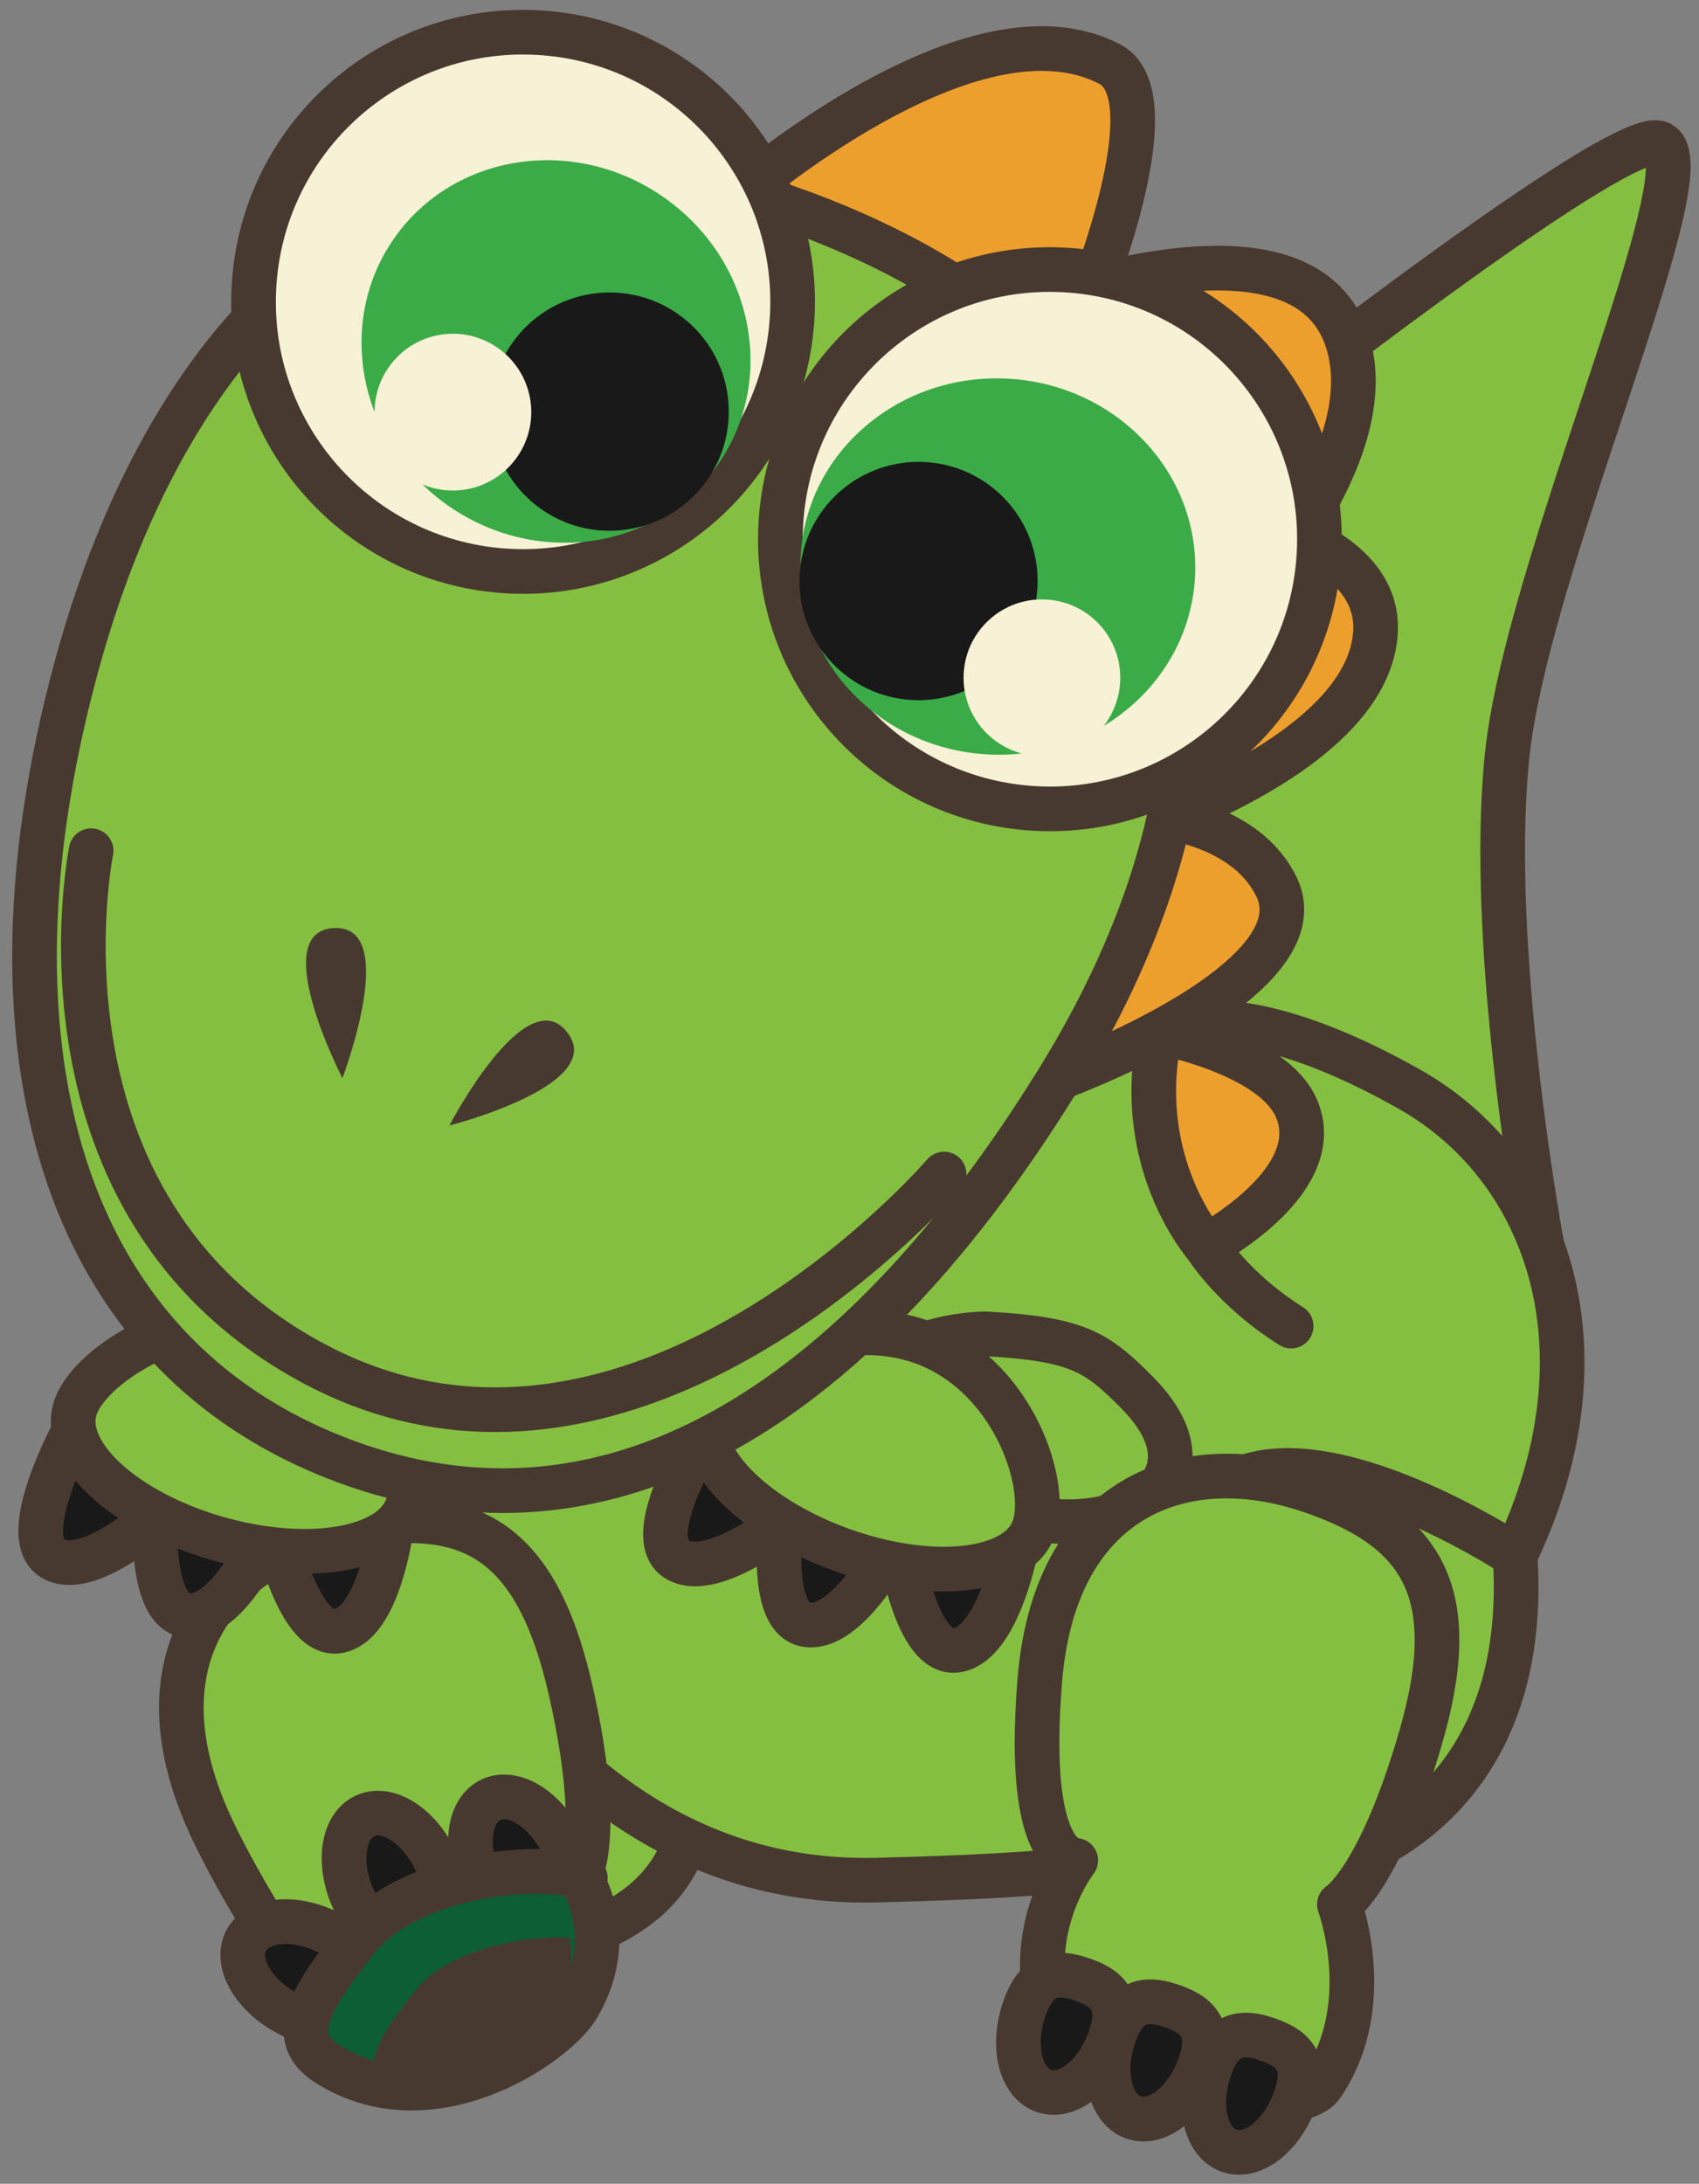 <?xml version="1.0" encoding="UTF-8"?>
<!DOCTYPE svg PUBLIC "-//W3C//DTD SVG 1.1//EN" "http://www.w3.org/Graphics/SVG/1.1/DTD/svg11.dtd">
<svg version="1.1" xmlns="http://www.w3.org/2000/svg" xmlns:xlink="http://www.w3.org/1999/xlink" x="0" y="0" width="411" height="528" viewBox="0, 0, 411, 528">
  <rect x="0" y="0" width="411" height="528" fill="#808080" stroke="none"/>
  <g id="Layer_1">
    <path d="M165.38,419.788 C165.38,419.788 119.894,375.14 105.67,377.165 C91.46,379.204 82.179,456.632 82.179,456.632 C82.179,456.632 119.571,476.917 144.011,466.743 C177.72,452.716 165.38,419.788 165.38,419.788" fill="#84BF41"/>
    <path d="M165.38,419.788 L169.163,415.934 C169.102,415.876 158.164,405.136 145.192,394.298 C138.698,388.876 131.709,383.431 125.182,379.227 C121.912,377.124 118.76,375.328 115.735,373.991 C114.22,373.323 112.733,372.769 111.241,372.364 C109.747,371.963 108.244,371.701 106.661,371.697 C106.097,371.698 105.505,371.731 104.882,371.823 L104.903,371.819 C103.873,371.967 102.903,372.281 102.035,372.694 C100.347,373.503 99.028,374.635 97.889,375.881 C95.771,378.234 94.169,381.094 92.657,384.409 C91.348,387.307 90.153,390.556 89.034,394.055 C87.079,400.174 85.359,407.061 83.856,413.988 C79.359,434.75 76.83,455.897 76.817,455.989 C76.553,458.19 77.655,460.32 79.604,461.378 C79.759,461.461 85.93,464.806 95.01,468.177 C99.551,469.862 104.822,471.555 110.46,472.837 C116.1,474.118 122.107,474.996 128.154,474.998 C134.214,474.996 140.344,474.113 146.085,471.728 C151.411,469.513 155.819,466.807 159.403,463.756 C164.786,459.187 168.261,453.843 170.293,448.556 C172.335,443.264 172.982,438.057 172.983,433.522 C172.982,429.09 172.367,425.279 171.75,422.526 C171.131,419.774 170.505,418.079 170.437,417.894 C170.16,417.155 169.725,416.486 169.163,415.934 L165.38,419.788 L160.323,421.682 L162.875,420.726 L160.316,421.664 L160.323,421.682 L162.875,420.726 L160.316,421.664 C160.316,421.665 160.345,421.742 160.396,421.896 C160.765,422.975 162.192,427.721 162.183,433.522 C162.184,435.858 161.958,438.362 161.375,440.882 C160.495,444.669 158.848,448.471 155.875,452.04 C152.894,455.604 148.544,459 141.936,461.757 C137.875,463.451 133.165,464.2 128.154,464.198 C123.164,464.2 117.906,463.457 112.855,462.306 C105.276,460.585 98.173,457.956 93.017,455.764 C90.437,454.668 88.342,453.683 86.907,452.979 C86.189,452.628 85.636,452.346 85.271,452.157 C85.087,452.062 84.951,451.99 84.864,451.944 L84.771,451.894 L84.752,451.884 L84.451,452.443 L84.753,451.885 L84.752,451.884 L84.451,452.443 L84.753,451.885 L82.179,456.632 L87.54,457.274 C87.54,457.274 87.548,457.208 87.565,457.067 C87.832,454.885 90.25,435.66 94.265,416.957 C95.267,412.284 96.368,407.647 97.551,403.337 C98.438,400.105 99.371,397.056 100.333,394.325 C101.768,390.234 103.313,386.839 104.68,384.745 C105.353,383.697 105.979,382.994 106.353,382.681 C106.538,382.521 106.653,382.457 106.667,382.451 L106.62,382.356 L106.66,382.454 L106.667,382.451 L106.62,382.356 L106.66,382.454 L106.306,381.6 L106.437,382.51 C106.552,382.494 106.635,382.464 106.66,382.454 L106.306,381.6 L106.437,382.51 L106.458,382.507 C106.463,382.506 106.534,382.497 106.661,382.498 C106.981,382.494 107.603,382.565 108.419,382.789 C109.957,383.199 112.142,384.128 114.604,385.477 C118.935,387.835 124.15,391.436 129.417,395.479 C137.333,401.548 145.416,408.617 151.486,414.146 C154.522,416.912 157.059,419.294 158.832,420.981 C159.719,421.824 160.414,422.494 160.886,422.95 C161.122,423.178 161.302,423.353 161.421,423.47 L161.556,423.601 L161.597,423.642 L165.38,419.788 L160.323,421.682 L165.38,419.788" fill="#483930"/>
    <path d="M373.026,301.263 C373.026,301.263 359.653,229.403 364.61,182.47 C369.567,135.55 414.116,38.519 401.243,34.568 C388.376,30.609 256.308,136.977 256.308,136.977 L271.276,310.944 L373.026,301.263" fill="#84BF41"/>
    <path d="M373.026,301.263 L378.335,300.274 C378.335,300.274 378.327,300.233 378.31,300.14 C378.043,298.688 375.686,285.68 373.4,267.753 C371.113,249.831 368.905,226.971 368.908,205.943 C368.907,197.899 369.229,190.128 369.98,183.038 C370.999,173.329 373.904,160.875 377.72,147.478 C383.441,127.359 391.18,105.057 397.517,85.668 C400.686,75.967 403.506,66.995 405.561,59.301 C406.588,55.452 407.425,51.923 408.017,48.743 C408.605,45.557 408.962,42.74 408.967,40.16 C408.967,39.171 408.913,38.212 408.775,37.255 C408.559,35.827 408.185,34.367 407.275,32.88 C406.82,32.144 406.213,31.413 405.447,30.795 C404.685,30.177 403.767,29.69 402.827,29.405 L402.833,29.407 C401.94,29.134 401.14,29.061 400.419,29.059 C399.211,29.065 398.182,29.264 397.146,29.533 C395.159,30.065 393.13,30.915 390.813,32.037 C386.496,34.143 381.254,37.242 375.228,41.105 C364.699,47.858 351.842,56.935 338.423,66.782 C298.188,96.311 252.953,132.746 252.92,132.772 C251.514,133.904 250.772,135.641 250.927,137.44 L265.896,311.407 C266.02,312.844 266.71,314.167 267.818,315.091 C268.926,316.015 270.351,316.456 271.788,316.32 L373.538,306.638 C375.054,306.494 376.421,305.729 377.338,304.513 C378.255,303.296 378.614,301.772 378.335,300.274 L373.026,301.263 L372.515,295.887 L276.189,305.052 L261.688,136.514 L256.308,136.977 L259.695,141.183 C259.695,141.183 259.816,141.085 260.056,140.892 C263.771,137.906 295.606,112.372 328.486,87.631 C344.92,75.264 361.627,63.09 375.132,54.078 C381.877,49.575 387.834,45.859 392.451,43.348 C394.753,42.094 396.725,41.142 398.196,40.559 C398.928,40.267 399.534,40.069 399.945,39.964 C400.149,39.911 400.304,39.881 400.391,39.868 L400.467,39.858 L400.419,39.29 L400.419,39.859 L400.467,39.858 L400.419,39.29 L400.419,39.859 L400.419,37.24 L399.653,39.728 C400.075,39.856 400.325,39.857 400.419,39.859 L400.419,37.24 L399.653,39.728 L399.659,39.73 L400.52,36.925 L398.413,38.971 C398.7,39.28 399.209,39.601 399.659,39.73 L400.52,36.925 L398.413,38.971 L399.929,37.498 L398.028,38.448 C398.074,38.541 398.189,38.741 398.413,38.971 L399.929,37.498 L398.028,38.448 L398.73,38.097 L397.999,38.383 L398.028,38.448 L398.73,38.097 L397.999,38.383 L398.036,38.368 L397.998,38.382 L397.999,38.383 L398.036,38.368 L397.998,38.382 C398.023,38.415 398.177,39.089 398.167,40.16 C398.168,41.175 398.062,42.542 397.831,44.158 C397.402,47.195 396.548,51.106 395.367,55.607 C393.3,63.494 390.238,73.21 386.757,83.824 C381.534,99.754 375.367,117.719 370.151,134.939 C367.543,143.551 365.171,151.979 363.272,159.903 C361.375,167.83 359.945,175.245 359.24,181.902 C358.438,189.487 358.108,197.612 358.107,205.943 C358.11,228.411 360.516,252.413 362.912,270.864 C365.31,289.309 367.705,302.181 367.717,302.25 L373.026,301.263 L372.515,295.887 L373.026,301.263" fill="#483930"/>
    <path d="M66.38,275.436 L281.571,210.749 C281.571,210.749 278.034,224.727 280.663,249.618 C280.663,249.618 296.983,238.614 340.851,263.294 C380.782,285.737 394.991,343.464 350.202,402.491 C315.651,448.019 285.03,452.716 212.151,454.579 C95.208,457.546 66.38,275.436 66.38,275.436" fill="#84BF41"/>
    <path d="M66.38,275.436 L67.934,280.608 L283.125,215.92 L281.571,210.749 L276.336,209.424 C276.24,209.805 274.29,217.683 274.29,231.851 C274.29,237.115 274.559,243.248 275.293,250.186 C275.492,252.07 276.665,253.713 278.382,254.513 C280.099,255.313 282.111,255.154 283.682,254.095 L281.496,250.852 L283.57,254.168 L283.682,254.095 L281.496,250.852 L283.57,254.168 L282.956,253.186 L283.538,254.188 L283.57,254.168 L282.956,253.186 L283.538,254.188 C283.561,254.187 286.229,252.584 292.718,252.573 C296.856,252.573 302.56,253.245 310.072,255.511 C317.583,257.776 326.897,261.639 338.203,268 L338.205,268.001 C348.694,273.9 357.232,282.393 363.185,292.831 C369.132,303.271 372.497,315.666 372.5,329.416 C372.499,350.341 364.676,374.471 345.9,399.227 C337.465,410.342 329.394,418.799 320.997,425.306 C314.694,430.187 308.202,433.988 301.121,437.017 C290.506,441.553 278.512,444.35 263.986,446.129 C249.468,447.909 232.456,448.66 212.013,449.181 C211.117,449.203 210.223,449.214 209.333,449.214 C195.713,449.21 183.483,446.565 172.37,441.931 C162.648,437.875 153.78,432.282 145.678,425.548 C131.503,413.769 119.699,398.47 110.043,382.083 C95.55,357.512 85.911,330.544 79.954,309.775 C76.972,299.39 74.905,290.554 73.587,284.334 C72.928,281.225 72.457,278.769 72.151,277.101 C71.999,276.267 71.887,275.63 71.815,275.206 C71.779,274.994 71.753,274.835 71.736,274.732 L71.718,274.62 L71.714,274.595 L71.713,274.591 L70.113,274.845 L71.713,274.592 L71.713,274.591 L70.113,274.845 L71.713,274.592 L66.38,275.436 L67.934,280.608 L66.38,275.436 L61.046,276.281 C61.068,276.419 62.872,287.787 67.382,304.815 C70.766,317.587 75.67,333.544 82.51,350.351 C87.641,362.955 93.859,376.039 101.362,388.618 C112.618,407.478 126.761,425.241 144.578,438.404 C153.484,444.98 163.314,450.394 174.109,454.154 C184.901,457.916 196.653,460.016 209.333,460.014 C210.31,460.014 211.295,460.002 212.288,459.977 C230.557,459.509 246.254,458.866 260.165,457.428 C270.597,456.348 280.029,454.818 288.764,452.551 C301.861,449.158 313.401,444.059 324.082,436.463 C334.77,428.872 344.561,418.858 354.503,405.755 C374.449,379.477 383.301,353.061 383.3,329.416 C383.302,313.898 379.478,299.602 372.568,287.483 C365.663,275.363 355.676,265.429 343.496,258.586 L343.498,258.587 C331.614,251.902 321.587,247.704 313.192,245.171 C304.798,242.638 298.03,241.772 292.718,241.773 C287.981,241.771 284.407,242.464 281.921,243.24 C279.436,244.015 278.044,244.87 277.644,245.141 L280.663,249.618 L286.033,249.05 C285.339,242.5 285.09,236.748 285.09,231.851 C285.09,225.262 285.543,220.224 285.984,216.879 C286.205,215.206 286.422,213.957 286.579,213.15 C286.657,212.747 286.72,212.454 286.76,212.274 C286.78,212.184 286.794,212.122 286.803,212.089 L286.81,212.06 L284.789,211.563 L286.806,212.074 L286.81,212.06 L284.789,211.563 L286.806,212.074 C287.284,210.187 286.711,208.193 285.304,206.847 C283.898,205.501 281.881,205.017 280.017,205.577 L64.825,270.265 C62.234,271.043 60.623,273.608 61.046,276.281 L66.38,275.436" fill="#483930"/>
    <path d="M138.063,408.77 C129.857,372.608 113.925,363.665 84.837,369.198 C53.97,375.069 32.173,400.157 50.686,440.903 C59.917,461.224 83.642,496.556 88.534,499.944 C105.726,485.938 117.849,457.616 141.593,454.087 C140.876,453.384 140.397,452.976 140.397,452.976 C140.397,452.976 145.889,443.224 138.063,408.77" fill="#84BF41"/>
    <path d="M138.063,408.77 L143.329,407.575 C141.581,399.874 139.474,393.248 136.886,387.562 C134.945,383.3 132.729,379.564 130.174,376.348 C126.354,371.522 121.72,367.89 116.444,365.59 C111.168,363.278 105.345,362.288 99.096,362.29 C94.301,362.291 89.231,362.864 83.826,363.894 C71.477,366.247 60.229,371.486 51.915,379.755 C47.767,383.885 44.378,388.778 42.052,394.347 C39.723,399.913 38.465,406.139 38.468,412.866 C38.469,422.073 40.797,432.195 45.769,443.137 C48.192,448.468 51.474,454.601 55.131,460.928 C60.617,470.412 66.938,480.294 72.399,488.201 C75.133,492.157 77.646,495.612 79.77,498.316 C80.835,499.67 81.8,500.834 82.689,501.815 C83.135,502.307 83.562,502.752 83.999,503.169 C84.44,503.588 84.874,503.974 85.459,504.383 C87.43,505.748 90.086,505.644 91.945,504.13 C96.689,500.259 100.862,495.616 104.875,490.836 C110.878,483.664 116.555,476.16 122.636,470.356 C125.671,467.451 128.787,464.976 132.038,463.114 C135.295,461.249 138.668,459.983 142.386,459.428 C144.413,459.127 146.095,457.705 146.729,455.755 C147.361,453.806 146.837,451.667 145.374,450.232 C144.545,449.419 143.978,448.932 143.902,448.867 L140.397,452.976 L145.103,455.623 C145.377,455.138 146.024,453.806 146.596,451.319 C147.167,448.831 147.668,445.186 147.669,440.023 C147.667,432.664 146.653,422.218 143.329,407.575 L138.063,408.77 L132.797,409.966 C135.983,423.989 136.87,433.662 136.869,440.023 C136.869,444.487 136.434,447.318 136.07,448.899 C135.889,449.69 135.725,450.169 135.641,450.389 L135.595,450.506 L135.583,450.533 L138.062,451.661 L135.691,450.327 C135.614,450.463 135.583,450.533 135.583,450.533 L138.062,451.661 L135.691,450.327 C134.428,452.572 134.933,455.412 136.893,457.083 L138.995,454.619 L136.884,457.076 L136.893,457.083 L138.995,454.619 L136.884,457.076 L136.896,457.086 C136.963,457.145 137.315,457.455 137.811,457.941 L141.593,454.087 L140.799,448.745 C133.875,449.769 127.828,452.63 122.575,456.369 C118.625,459.176 115.084,462.477 111.78,465.971 C106.828,471.213 102.39,476.903 98.044,482.161 C93.708,487.421 89.457,492.236 85.123,495.758 L88.534,499.944 L91.608,495.505 L90.76,496.73 L91.654,495.538 L91.608,495.505 L90.76,496.73 L91.654,495.538 L91.431,495.834 L91.663,495.544 L91.654,495.538 L91.431,495.834 L91.663,495.544 C91.639,495.529 91.363,495.283 91.005,494.902 C90.32,494.18 89.299,492.972 88.107,491.446 C86.012,488.768 83.353,485.09 80.46,480.863 C76.119,474.519 71.237,466.921 66.773,459.427 C62.311,451.938 58.258,444.522 55.602,438.669 C51.137,428.845 49.267,420.238 49.268,412.866 C49.271,407.47 50.259,402.723 52.017,398.512 C54.658,392.207 59.056,387.037 64.86,382.97 C70.656,378.913 77.863,376.019 85.846,374.503 C90.752,373.567 95.17,373.089 99.096,373.09 C103.656,373.091 107.529,373.727 110.876,374.982 C113.391,375.926 115.628,377.214 117.721,378.946 C120.85,381.541 123.684,385.19 126.224,390.288 C128.761,395.378 130.968,401.894 132.797,409.965 L138.063,408.77" fill="#483930"/>
    <path d="M79.95,467.481 C71.478,463.052 62.343,463.839 59.538,469.218 C56.747,474.597 61.331,482.528 69.796,486.936 C78.276,491.352 82.003,487.745 84.802,482.366 C87.614,476.987 88.415,471.876 79.95,467.481" fill="#1A1919"/>
    <path d="M79.95,467.481 L82.452,462.696 C78.037,460.395 73.438,459.218 69.07,459.209 C66.246,459.213 63.492,459.706 60.963,460.89 C59.703,461.483 58.503,462.257 57.436,463.233 C56.369,464.207 55.442,465.389 54.749,466.723 L54.745,466.73 C53.766,468.607 53.315,470.679 53.319,472.676 C53.321,474.694 53.754,476.64 54.471,478.464 C55.553,481.203 57.268,483.701 59.439,485.937 C61.615,488.171 64.263,490.142 67.301,491.726 C68.888,492.551 70.421,493.189 71.944,493.632 C73.464,494.073 74.982,494.316 76.487,494.316 C78.131,494.319 79.756,494.012 81.213,493.429 C82.308,492.994 83.301,492.414 84.172,491.757 C85.482,490.768 86.521,489.621 87.389,488.45 C88.257,487.274 88.962,486.065 89.591,484.861 L89.587,484.867 C90.247,483.603 90.862,482.267 91.337,480.805 C91.809,479.345 92.145,477.742 92.146,476.002 C92.148,474.724 91.956,473.378 91.521,472.065 C90.874,470.088 89.684,468.251 88.136,466.711 C86.584,465.161 84.692,463.86 82.437,462.688 L82.452,462.696 L79.95,467.481 L77.463,472.274 C78.479,472.801 79.25,473.302 79.808,473.74 C80.65,474.403 80.994,474.89 81.151,475.186 C81.301,475.49 81.337,475.643 81.346,476.002 C81.348,476.32 81.279,476.811 81.063,477.476 C80.85,478.137 80.493,478.954 80.016,479.865 L80.012,479.871 C79.609,480.646 79.213,481.313 78.844,481.836 C78.288,482.63 77.812,483.059 77.505,483.248 C77.347,483.346 77.226,483.399 77.083,483.441 C76.938,483.482 76.765,483.515 76.487,483.516 C76.149,483.516 75.65,483.461 74.951,483.259 C74.253,483.057 73.361,482.706 72.29,482.147 C69.555,480.728 67.377,478.853 66,477.046 C65.309,476.145 64.818,475.268 64.521,474.51 C64.221,473.75 64.118,473.122 64.12,472.676 C64.124,472.228 64.201,471.963 64.331,471.705 L64.327,471.712 C64.424,471.529 64.539,471.375 64.728,471.201 C65.006,470.944 65.478,470.644 66.214,470.407 C66.945,470.169 67.923,470.008 69.07,470.01 C71.435,470.001 74.476,470.705 77.448,472.267 L77.463,472.274 L79.95,467.481" fill="#483930"/>
    <path d="M105.515,450.185 C101.55,441.501 93.857,436.509 88.345,439.04 C82.833,441.55 81.567,450.642 85.532,459.325 C89.491,468.009 94.659,467.446 100.171,464.929 C105.698,462.397 109.481,458.868 105.515,450.185" fill="#1A1919"/>
    <path d="M105.515,450.185 L110.427,447.941 C108.47,443.669 105.764,440.088 102.572,437.439 C100.973,436.117 99.244,435.027 97.383,434.242 C95.525,433.46 93.52,432.982 91.427,432.98 C89.645,432.977 87.797,433.343 86.083,434.136 L86.107,434.125 C84.634,434.794 83.327,435.743 82.252,436.856 C80.635,438.531 79.534,440.54 78.834,442.65 C78.135,444.767 77.822,447.006 77.82,449.308 C77.825,453.288 78.757,457.481 80.62,461.569 L80.619,461.565 C81.355,463.179 82.164,464.614 83.084,465.892 C84.457,467.801 86.122,469.376 88.067,470.433 C90.004,471.497 92.156,471.961 94.118,471.951 C95.714,471.95 97.195,471.678 98.564,471.29 C99.934,470.9 101.203,470.392 102.41,469.842 L102.419,469.838 C103.56,469.315 104.706,468.727 105.833,468.006 C106.678,467.466 107.512,466.849 108.306,466.117 C109.494,465.025 110.598,463.648 111.372,461.988 C112.152,460.333 112.562,458.431 112.556,456.505 C112.555,455.115 112.357,453.711 111.995,452.293 C111.633,450.873 111.107,449.435 110.427,447.942 L105.515,450.185 L100.602,452.426 C101.063,453.435 101.357,454.283 101.53,454.962 C101.704,455.643 101.756,456.148 101.755,456.505 C101.752,456.949 101.689,457.162 101.618,457.346 C101.561,457.484 101.488,457.614 101.353,457.787 C101.152,458.041 100.791,458.389 100.21,458.779 C99.634,459.17 98.853,459.594 97.922,460.019 L97.931,460.015 C97.055,460.415 96.266,460.717 95.614,460.901 C94.962,461.087 94.458,461.152 94.118,461.151 C93.832,461.149 93.657,461.115 93.492,461.061 C93.254,460.973 92.963,460.848 92.426,460.289 C91.901,459.734 91.188,458.72 90.445,457.085 L90.444,457.081 C89.183,454.331 88.616,451.562 88.621,449.308 C88.615,447.569 88.96,446.163 89.386,445.303 C89.597,444.869 89.818,444.568 90.015,444.365 C90.215,444.161 90.383,444.046 90.582,443.955 L90.606,443.943 C90.832,443.842 91.061,443.784 91.427,443.781 C91.846,443.779 92.449,443.882 93.193,444.196 C94.306,444.658 95.696,445.605 97.021,447.014 C98.35,448.418 99.617,450.266 100.602,452.427 L105.515,450.185" fill="#483930"/>
    <path d="M136.13,445.966 C131.981,437.366 124.177,432.55 118.72,435.173 C113.257,437.81 112.188,446.915 116.343,455.507 C120.499,464.106 125.632,463.452 131.103,460.802 C136.565,458.179 140.278,454.558 136.13,445.966" fill="#1A1919"/>
    <path d="M136.13,445.966 L140.993,443.619 C138.967,439.431 136.218,435.938 133.014,433.366 C131.408,432.082 129.681,431.027 127.833,430.27 C125.987,429.517 124.006,429.058 121.944,429.057 C120.084,429.053 118.152,429.447 116.372,430.31 C114.958,430.99 113.704,431.931 112.672,433.025 C111.117,434.67 110.057,436.629 109.383,438.681 C108.71,440.739 108.41,442.909 108.409,445.134 C108.415,449.272 109.443,453.632 111.481,457.858 L111.48,457.856 C112.239,459.424 113.062,460.818 113.988,462.058 C115.369,463.912 117.02,465.438 118.936,466.469 C120.844,467.507 122.966,467.97 124.91,467.96 C126.567,467.959 128.1,467.661 129.509,467.238 C130.919,466.812 132.219,466.259 133.454,465.663 L133.44,465.669 C134.554,465.134 135.672,464.534 136.77,463.806 C138.405,462.717 140.038,461.316 141.299,459.37 C141.925,458.403 142.442,457.306 142.787,456.128 C143.133,454.95 143.306,453.699 143.305,452.436 C143.304,450.999 143.088,449.549 142.695,448.089 C142.301,446.627 141.731,445.15 140.993,443.619 L136.13,445.966 L131.266,448.312 C131.765,449.345 132.083,450.21 132.267,450.896 C132.452,451.584 132.505,452.088 132.504,452.436 C132.501,452.849 132.444,453.048 132.374,453.23 C132.318,453.365 132.246,453.498 132.111,453.673 C131.912,453.932 131.554,454.282 130.989,454.677 C130.427,455.072 129.667,455.501 128.765,455.934 L128.751,455.94 C127.856,456.374 127.054,456.7 126.397,456.896 C125.739,457.095 125.24,457.162 124.91,457.16 C124.646,457.159 124.482,457.127 124.32,457.075 C124.085,456.989 123.781,456.856 123.233,456.299 C122.696,455.747 121.972,454.749 121.205,453.157 L121.204,453.155 C119.823,450.313 119.203,447.436 119.209,445.134 C119.204,443.484 119.527,442.157 119.926,441.342 C120.124,440.931 120.331,440.644 120.518,440.446 C120.708,440.247 120.873,440.131 121.066,440.036 C121.3,439.927 121.543,439.86 121.944,439.857 C122.377,439.855 122.994,439.959 123.747,440.268 C124.874,440.723 126.272,441.647 127.613,443.021 C128.957,444.392 130.246,446.195 131.266,448.312 L136.13,445.966" fill="#483930"/>
    <path d="M86.433,468.796 C74.853,483.513 69.171,492.667 79.226,499.03 C104.313,514.921 134.217,494.39 139.673,485.306 C148.8,470.026 142.353,457.054 140.257,453.56 C125.442,450.079 97.303,454.966 86.433,468.796" fill="#0D5D35"/>
    <path d="M86.433,468.796 L82.188,465.456 C78.438,470.229 75.222,474.493 72.807,478.547 C71.601,480.579 70.591,482.565 69.848,484.6 C69.109,486.631 68.627,488.735 68.625,490.943 C68.624,492.18 68.783,493.444 69.13,494.675 C69.647,496.525 70.597,498.269 71.844,499.754 C73.091,501.247 74.611,502.499 76.337,503.593 C80.097,505.975 83.998,507.659 87.909,508.734 C91.821,509.811 95.739,510.28 99.557,510.28 C104.883,510.279 110.013,509.372 114.773,507.929 C121.917,505.759 128.239,502.398 133.286,498.854 C135.811,497.079 138.015,495.257 139.858,493.465 C141.702,491.662 143.184,489.931 144.301,488.087 L144.309,488.074 C148.379,481.281 149.838,474.602 149.826,468.883 C149.825,464.416 148.972,460.538 147.938,457.466 C146.901,454.391 145.683,452.11 144.888,450.782 C144.135,449.527 142.917,448.637 141.492,448.303 C137.903,447.462 133.903,447.081 129.643,447.078 C121.466,447.085 112.333,448.496 103.851,451.417 C99.612,452.882 95.537,454.73 91.842,457.034 C88.151,459.339 84.826,462.104 82.187,465.459 L82.188,465.456 L86.433,468.796 L90.678,472.132 C92.351,469.999 94.697,467.98 97.559,466.197 C101.845,463.516 107.265,461.391 112.92,459.987 C118.572,458.576 124.46,457.875 129.643,457.878 C133.235,457.875 136.491,458.218 139.021,458.816 L140.257,453.56 L135.625,456.336 C136.106,457.136 136.973,458.744 137.702,460.913 C138.434,463.083 139.027,465.803 139.026,468.883 C139.014,472.838 138.096,477.393 135.037,482.537 L135.044,482.524 C134.785,482.96 134.273,483.658 133.555,484.453 C132.296,485.854 130.413,487.57 128.095,489.283 C124.617,491.861 120.153,494.453 115.229,496.355 C110.302,498.264 104.925,499.483 99.557,499.48 C96.621,499.48 93.684,499.121 90.773,498.321 C87.863,497.519 84.975,496.278 82.115,494.468 C80.789,493.629 80.14,492.913 79.833,492.423 C79.676,492.172 79.589,491.968 79.526,491.746 C79.464,491.524 79.425,491.277 79.425,490.943 C79.422,490.356 79.565,489.473 79.995,488.299 C80.628,486.541 81.902,484.199 83.735,481.476 C85.563,478.747 87.931,475.623 90.676,472.135 L90.678,472.132 L86.433,468.796" fill="#483930"/>
    <path d="M100.319,481.474 C94.153,489.313 90.11,495.149 90.44,499.698 C109.487,507.841 130.413,493.229 134.478,486.466 C138.604,479.554 138.731,473.226 137.782,468.515 C125.442,467.763 107.8,471.981 100.319,481.474" fill="#483930"/>
    <path d="M170.913,53.692 C170.913,53.692 232.514,-3.12 268.401,15.478 C286.112,24.654 256.194,90.233 256.194,90.233 L170.913,53.692" fill="#ED9F2D"/>
    <path d="M170.913,53.692 L174.574,57.662 L173.459,56.454 L174.573,57.663 L174.574,57.662 L173.459,56.454 L174.573,57.663 C174.615,57.62 185.859,47.287 201.27,37.096 C208.969,32 217.708,26.945 226.515,23.22 C235.319,19.483 244.178,17.124 251.975,17.138 C257.11,17.142 261.752,18.117 265.917,20.272 C266.266,20.457 266.524,20.663 266.813,21.01 C267.238,21.519 267.715,22.419 268.06,23.808 C268.408,25.188 268.608,27.013 268.606,29.138 C268.607,31.531 268.36,34.301 267.903,37.276 C267.106,42.486 265.673,48.322 263.961,54.091 C261.396,62.75 258.212,71.27 255.677,77.592 C254.409,80.754 253.304,83.369 252.518,85.185 C252.125,86.094 251.813,86.802 251.601,87.281 C251.494,87.52 251.413,87.701 251.358,87.821 L251.298,87.954 L251.281,87.992 L256.194,90.233 L258.321,85.27 L173.04,48.729 L170.913,53.692 L174.574,57.662 L170.913,53.692 L168.786,58.656 L254.067,95.197 C256.763,96.352 259.89,95.143 261.107,92.474 C261.147,92.384 265.651,82.513 270.188,69.764 C272.456,63.386 274.734,56.289 276.465,49.281 C278.191,42.262 279.396,35.366 279.406,29.138 C279.397,25.446 278.994,21.957 277.763,18.714 C277.144,17.097 276.299,15.54 275.153,14.147 C274.013,12.755 272.559,11.546 270.885,10.683 C264.952,7.605 258.482,6.334 251.975,6.338 C242.016,6.352 231.888,9.218 222.192,13.322 C207.66,19.5 194.041,28.562 183.95,36.092 C173.87,43.623 167.35,49.634 167.252,49.723 C165.911,50.959 165.282,52.809 165.591,54.606 C165.899,56.403 167.11,57.937 168.786,58.656 L170.913,53.692" fill="#483930"/>
    <path d="M269.062,120.257 C269.062,120.257 335.22,122.788 332.702,153.395 C330.171,184.017 269.428,202.065 269.428,202.065 L269.062,120.257" fill="#ED9F2D"/>
    <path d="M269.062,120.257 L268.855,125.653 L268.881,125.654 C269.259,125.669 273.353,125.853 279.231,126.552 C283.639,127.077 289.051,127.892 294.634,129.131 C298.82,130.059 303.102,131.226 307.111,132.665 C310.118,133.744 312.97,134.976 315.508,136.352 C319.325,138.412 322.395,140.803 324.372,143.332 C325.366,144.6 326.102,145.895 326.602,147.258 C327.099,148.624 327.37,150.066 327.372,151.71 C327.372,152.106 327.354,152.523 327.319,152.963 L327.32,152.95 C327.074,155.909 326.131,158.781 324.537,161.655 C323.143,164.164 321.246,166.652 318.952,169.058 C314.941,173.271 309.722,177.208 304.147,180.658 C295.785,185.843 286.648,189.945 279.648,192.71 C276.148,194.094 273.179,195.147 271.101,195.85 C270.062,196.202 269.245,196.466 268.695,196.639 C268.42,196.726 268.211,196.791 268.075,196.832 L267.926,196.878 L267.894,196.888 L267.89,196.889 L269.428,202.065 L274.828,202.041 L274.461,120.232 L269.062,120.257 L268.855,125.653 L269.062,120.257 L263.661,120.281 L264.027,202.09 C264.035,203.786 264.847,205.39 266.208,206.401 C267.57,207.412 269.339,207.725 270.965,207.242 C271.063,207.212 274.977,206.047 280.87,203.817 C289.714,200.461 302.99,194.756 314.646,186.689 C320.473,182.644 325.915,178.004 330.171,172.591 C332.295,169.883 334.12,166.975 335.497,163.844 C336.873,160.717 337.793,157.36 338.083,153.84 L338.084,153.827 C338.141,153.123 338.172,152.418 338.172,151.71 C338.173,149.402 337.852,147.172 337.243,145.073 C336.104,141.128 333.965,137.698 331.298,134.83 C328.961,132.313 326.219,130.192 323.249,128.356 C318.047,125.151 312.127,122.798 306.142,120.975 C297.168,118.252 288.03,116.749 281.079,115.897 C274.13,115.049 269.378,114.865 269.268,114.861 C267.805,114.805 266.36,115.357 265.308,116.374 C264.256,117.391 263.654,118.818 263.661,120.281 L269.062,120.257" fill="#483930"/>
    <path d="M239.425,77.507 C239.425,77.507 312.698,46.626 325.517,81.233 C338.319,115.849 281.396,166.347 281.396,166.347 L239.425,77.507" fill="#ED9F2D"/>
    <path d="M239.425,77.507 L241.522,82.483 L241.532,82.478 C241.865,82.338 249.324,79.234 259.626,76.195 C264.775,74.675 270.634,73.173 276.643,72.059 C282.649,70.943 288.809,70.221 294.511,70.223 C297.755,70.222 300.849,70.455 303.673,70.956 C307.918,71.706 311.512,73.057 314.273,74.999 C315.659,75.973 316.853,77.093 317.879,78.415 C318.905,79.738 319.769,81.268 320.453,83.109 L320.452,83.106 C321.501,85.947 321.99,88.948 321.991,92.149 C321.993,95.701 321.375,99.493 320.231,103.412 C318.236,110.271 314.618,117.488 310.26,124.366 C303.729,134.693 295.569,144.256 289.066,151.173 C285.815,154.633 282.979,157.437 280.967,159.366 C279.961,160.33 279.161,161.075 278.618,161.574 C278.346,161.824 278.139,162.012 278.003,162.135 L277.852,162.271 L277.817,162.302 L277.812,162.307 L281.396,166.347 L286.278,164.04 L244.307,75.2 L239.425,77.507 L241.522,82.483 L239.425,77.507 L234.542,79.813 L276.513,168.653 C277.237,170.187 278.651,171.297 280.313,171.637 C281.974,171.977 283.71,171.511 284.979,170.386 C285.118,170.258 296.794,159.906 308.61,145.143 C314.518,137.753 320.468,129.261 325.022,120.268 C327.298,115.769 329.226,111.141 330.599,106.436 C331.97,101.733 332.79,96.945 332.792,92.149 C332.793,87.839 332.12,83.518 330.581,79.36 L330.58,79.357 C329.191,75.597 327.141,72.343 324.601,69.693 C322.698,67.703 320.533,66.053 318.209,64.717 C314.719,62.71 310.886,61.399 306.895,60.578 C302.9,59.757 298.736,59.424 294.511,59.423 C287.808,59.425 280.938,60.265 274.364,61.497 C264.508,63.349 255.313,66.092 248.539,68.377 C241.766,70.662 237.42,72.492 237.327,72.53 C235.979,73.099 234.903,74.211 234.381,75.578 C233.858,76.945 233.917,78.49 234.542,79.813 L239.425,77.507" fill="#483930"/>
    <path d="M256.435,196.567 C256.435,196.567 297.335,191.399 308.726,214.286 C320.123,237.186 256.308,260.565 256.308,260.565 L256.435,196.567" fill="#ED9F2D"/>
    <path d="M256.435,196.567 L257.112,201.925 L256.918,200.394 L257.108,201.925 L257.112,201.925 L256.918,200.394 L257.108,201.925 C257.184,201.915 260.874,201.466 266.19,201.467 C272.261,201.457 280.466,202.077 287.677,204.405 C291.286,205.561 294.629,207.131 297.39,209.149 C300.157,211.176 302.349,213.605 303.891,216.692 C304.472,217.874 304.681,218.869 304.688,219.915 C304.687,220.644 304.573,221.41 304.317,222.252 C303.845,223.824 302.834,225.667 301.278,227.614 C298.571,231.033 294.248,234.678 289.299,238.02 C281.876,243.057 273.09,247.481 266.216,250.59 C262.777,252.147 259.813,253.383 257.72,254.223 C256.673,254.644 255.845,254.966 255.283,255.181 C255.002,255.288 254.789,255.369 254.647,255.421 L254.492,255.479 L254.456,255.492 L254.45,255.495 L256.308,260.565 L261.708,260.576 L261.834,196.578 L256.435,196.567 L257.112,201.925 L256.435,196.567 L251.034,196.557 L250.907,260.555 C250.903,262.324 251.761,263.974 253.21,264.989 C254.66,266.004 256.503,266.244 258.165,265.636 C258.238,265.609 261.687,264.344 266.849,262.118 C270.721,260.448 275.557,258.237 280.665,255.592 C288.331,251.614 296.597,246.705 303.249,240.969 C306.574,238.09 309.513,235 311.739,231.545 C312.849,229.817 313.778,227.99 314.44,226.046 C315.101,224.105 315.488,222.04 315.488,219.915 C315.494,217.218 314.847,214.452 313.56,211.88 C311.177,207.083 307.695,203.293 303.757,200.426 C300.8,198.269 297.586,196.605 294.294,195.305 C289.354,193.357 284.231,192.217 279.392,191.542 C274.553,190.869 269.994,190.667 266.19,190.667 C260.083,190.668 255.921,191.19 255.757,191.21 C253.057,191.551 251.04,193.835 251.034,196.557 L256.435,196.567" fill="#483930"/>
    <path d="M280.663,249.618 C280.663,249.618 307.987,254.716 313.654,268.054 C321.171,285.759 291.745,301.263 291.745,301.263 C291.745,301.263 273.815,281.048 280.663,249.618" fill="#ED9F2D"/>
    <path d="M280.663,249.618 L279.672,254.926 L279.674,254.927 C279.888,254.962 286.488,256.25 293.399,258.994 C296.85,260.356 300.369,262.089 303.142,264.062 C304.53,265.045 305.728,266.082 306.662,267.117 C307.599,268.154 308.266,269.178 308.684,270.165 C309.256,271.522 309.479,272.738 309.482,273.965 C309.481,275.161 309.256,276.381 308.8,277.665 C308.011,279.906 306.468,282.317 304.485,284.59 C301.522,288.008 297.636,291.074 294.527,293.2 C292.974,294.267 291.614,295.107 290.661,295.67 C290.185,295.952 289.81,296.165 289.562,296.302 C289.438,296.371 289.346,296.421 289.29,296.452 L289.231,296.483 L289.222,296.488 L290.273,298.47 L289.228,296.485 L289.222,296.488 L290.273,298.47 L289.228,296.485 L291.745,301.263 L295.785,297.679 L293.428,299.769 L295.798,297.695 L295.785,297.679 L293.428,299.769 L295.798,297.695 L295.774,297.666 C295.475,297.319 292.614,293.881 289.875,288.03 C287.129,282.171 284.504,273.939 284.504,263.834 C284.504,259.782 284.924,255.424 285.939,250.768 L280.663,249.618 L279.672,254.926 L280.663,249.618 L275.387,248.468 C274.204,253.89 273.704,259.034 273.704,263.834 C273.704,276.415 277.136,286.588 280.574,293.612 C284.017,300.644 287.466,304.573 287.705,304.846 C289.36,306.712 292.055,307.202 294.262,306.04 C294.47,305.923 300.521,302.748 306.819,297.386 C309.967,294.693 313.195,291.451 315.766,287.589 C317.048,285.657 318.165,283.561 318.976,281.284 C319.785,279.01 320.283,276.545 320.282,273.965 C320.286,271.331 319.754,268.594 318.625,265.944 C317.632,263.61 316.221,261.574 314.602,259.796 C311.758,256.686 308.285,254.308 304.705,252.35 C299.332,249.43 293.659,247.474 289.267,246.191 C284.879,244.914 281.78,244.334 281.653,244.31 C278.786,243.775 276.008,245.618 275.387,248.468 L280.663,249.618" fill="#483930"/>
    <path d="M287.148,304.097 C287.434,304.541 294.344,315.681 309.464,325.205 C311.989,326.792 315.322,326.033 316.91,323.508 C318.498,320.983 317.738,317.65 315.213,316.062 C308.648,311.936 303.859,307.428 300.746,303.991 C299.19,302.274 298.053,300.827 297.323,299.836 C296.958,299.341 296.695,298.961 296.532,298.718 C296.451,298.597 296.394,298.51 296.362,298.46 L296.333,298.415 L296.333,298.414 L293.255,300.331 L296.341,298.428 L296.333,298.414 L293.255,300.331 L296.341,298.428 C294.775,295.89 291.449,295.101 288.911,296.666 C286.372,298.232 285.583,301.559 287.149,304.097" fill="#483930"/>
    <path d="M204.825,336.278 C204.825,336.278 217.382,322.954 238.399,322.497 C261.054,323.763 265.435,326.94 275.376,337.017 C300.323,362.624 259.415,379.38 228.499,358.511 L204.825,336.278" fill="#84BF41"/>
    <path d="M204.825,336.278 L208.755,339.981 L206.327,337.693 L208.74,339.997 L208.755,339.981 L206.327,337.693 L208.74,339.997 L208.743,339.995 C208.859,339.87 211.8,336.873 216.954,333.932 C222.119,330.982 229.431,328.093 238.517,327.895 L238.399,322.497 L238.098,327.888 C243.646,328.197 247.987,328.623 251.437,329.207 C254.027,329.644 256.109,330.165 257.867,330.775 C260.504,331.698 262.438,332.78 264.516,334.345 C266.584,335.907 268.778,338.014 271.532,340.809 L271.508,340.785 C273.897,343.235 275.475,345.474 276.418,347.379 C277.364,349.292 277.686,350.843 277.688,352.103 C277.677,353.469 277.34,354.565 276.625,355.706 C276.084,356.553 275.301,357.408 274.236,358.222 C272.644,359.443 270.414,360.547 267.699,361.316 C264.986,362.088 261.8,362.531 258.349,362.53 C250.07,362.536 240.328,359.99 231.52,354.035 L228.499,358.511 L232.195,354.574 L208.521,332.342 L204.825,336.278 L208.755,339.981 L204.825,336.278 L201.128,340.214 L224.802,362.447 C225.034,362.665 225.213,362.808 225.478,362.986 C236.167,370.192 247.912,373.324 258.349,373.33 C262.228,373.329 265.937,372.895 269.376,372.043 C274.525,370.758 279.113,368.56 282.64,365.233 C284.395,363.57 285.871,361.608 286.899,359.377 C287.93,357.151 288.491,354.662 288.488,352.103 C288.489,348.943 287.654,345.72 286.093,342.58 C284.53,339.433 282.252,336.338 279.244,333.248 L279.22,333.224 C276.695,330.668 274.428,328.438 271.969,326.462 C270.127,324.984 268.173,323.661 266.009,322.54 C262.759,320.853 259.099,319.662 254.725,318.826 C250.34,317.987 245.202,317.47 238.7,317.105 L238.282,317.098 C232.468,317.224 227.222,318.243 222.651,319.697 C215.79,321.879 210.443,325.022 206.77,327.643 C203.095,330.266 201.085,332.374 200.895,332.575 C199.905,333.624 199.383,335.001 199.427,336.443 C199.472,337.885 200.077,339.227 201.128,340.214 L204.825,336.278" fill="#483930"/>
    <path d="M170.076,347.436 C170.076,347.436 154.692,371.892 163.938,377.13 C173.22,382.368 192.772,365.542 192.772,365.542 L170.076,347.436" fill="#1A1919"/>
    <path d="M170.076,347.436 L165.505,344.561 C165.437,344.672 163.076,348.422 160.658,353.466 C159.449,355.993 158.223,358.842 157.264,361.794 C156.786,363.272 156.373,364.777 156.072,366.302 C155.773,367.828 155.581,369.374 155.58,370.959 C155.584,372.855 155.85,374.848 156.732,376.826 C157.173,377.808 157.776,378.774 158.548,379.636 C159.317,380.499 160.25,381.248 161.277,381.828 L161.285,381.833 C162.392,382.458 163.562,382.891 164.725,383.16 C165.889,383.429 167.045,383.539 168.174,383.54 C169.988,383.538 171.733,383.259 173.421,382.831 C176.373,382.075 179.179,380.856 181.815,379.485 C185.76,377.424 189.312,374.997 191.932,373.066 C194.548,371.135 196.218,369.7 196.294,369.635 C197.508,368.591 198.201,367.043 198.171,365.441 C198.142,363.84 197.392,362.319 196.14,361.32 L173.443,343.215 C172.237,342.252 170.694,341.854 169.173,342.112 C167.651,342.37 166.327,343.254 165.505,344.561 L170.076,347.436 L166.708,351.658 L189.405,369.763 L192.772,365.542 L189.25,361.448 C189.149,361.538 185.597,364.557 181.075,367.434 C178.82,368.872 176.322,370.27 173.991,371.25 C172.827,371.741 171.708,372.127 170.709,372.377 C169.711,372.629 168.837,372.741 168.174,372.739 C167.752,372.74 167.417,372.697 167.163,372.638 C166.908,372.579 166.735,372.506 166.591,372.426 L166.6,372.431 L166.58,372.419 L166.579,372.418 L166.478,372.544 L166.61,372.452 L166.579,372.418 L166.478,372.544 L166.61,372.452 L166.581,372.393 C166.516,372.263 166.376,371.776 166.38,370.959 C166.378,370.277 166.471,369.389 166.669,368.389 C167.011,366.636 167.672,364.555 168.49,362.483 C169.714,359.37 171.276,356.269 172.521,353.991 C173.143,352.851 173.686,351.913 174.067,351.269 C174.258,350.947 174.408,350.699 174.508,350.536 L174.619,350.356 L174.644,350.316 L174.648,350.31 L173.123,349.353 L174.646,350.311 L174.648,350.31 L173.123,349.353 L174.646,350.311 L170.076,347.436 L166.708,351.658 L170.076,347.436" fill="#483930"/>
    <path d="M189.476,363.116 C189.476,363.116 184.765,391.628 195.333,392.858 C205.894,394.11 217.396,370.991 217.396,370.991 L189.476,363.116" fill="#1A1919"/>
    <path d="M189.476,363.116 L184.147,362.235 C184.135,362.312 183.859,363.99 183.583,366.559 C183.308,369.13 183.029,372.588 183.028,376.275 C183.029,378.344 183.116,380.487 183.355,382.611 C183.537,384.206 183.802,385.791 184.205,387.345 C184.508,388.511 184.887,389.66 185.389,390.785 C186.143,392.463 187.176,394.126 188.741,395.532 C189.52,396.229 190.433,396.849 191.45,397.314 C192.465,397.782 193.578,398.091 194.708,398.222 L194.702,398.221 C195.204,398.28 195.695,398.306 196.169,398.306 C198.424,398.305 200.499,397.71 202.326,396.859 C203.93,396.109 205.376,395.157 206.721,394.098 C209.068,392.239 211.124,390.041 212.97,387.782 C215.729,384.394 217.998,380.855 219.617,378.125 C221.233,375.398 222.187,373.484 222.231,373.396 C222.944,371.962 222.982,370.268 222.333,368.803 C221.685,367.339 220.403,366.228 218.862,365.794 L190.941,357.919 C189.456,357.5 187.882,357.73 186.58,358.558 C185.277,359.386 184.399,360.712 184.147,362.235 L189.476,363.116 L188.009,368.313 L215.93,376.188 L217.396,370.991 L212.562,368.585 L212.561,368.586 C212.517,368.675 211.832,370.035 210.692,371.996 C208.993,374.933 206.228,379.239 203.247,382.54 C201.768,384.189 200.234,385.573 198.928,386.415 C198.278,386.838 197.692,387.127 197.225,387.292 C196.753,387.459 196.413,387.506 196.169,387.506 L195.963,387.495 L195.958,387.495 L195.933,387.491 L195.928,387.51 L195.935,387.491 L195.933,387.491 L195.928,387.51 L195.935,387.491 L195.88,387.668 L195.965,387.504 L195.935,387.491 L195.88,387.668 L195.965,387.504 L195.912,387.607 L195.973,387.508 L195.965,387.504 L195.912,387.607 L195.973,387.508 L195.949,387.489 C195.883,387.438 195.627,387.17 195.341,386.575 C194.904,385.697 194.464,384.159 194.207,382.33 C193.941,380.499 193.827,378.383 193.829,376.275 C193.828,373.136 194.073,370.015 194.321,367.712 C194.445,366.561 194.568,365.612 194.66,364.961 C194.705,364.636 194.743,364.385 194.768,364.221 L194.796,364.04 L194.802,364 L194.804,363.994 L192.84,363.672 L194.803,363.997 L194.804,363.994 L192.84,363.672 L194.803,363.997 L189.476,363.116 L188.009,368.313 L189.476,363.116" fill="#483930"/>
    <path d="M217.382,372.208 C217.382,372.208 221.173,400.839 231.628,398.962 C242.104,397.063 246.394,371.61 246.394,371.61 L217.382,372.208" fill="#1A1919"/>
    <path d="M217.382,372.208 L212.028,372.916 C212.039,372.996 212.275,374.77 212.786,377.424 C213.17,379.414 213.708,381.898 214.432,384.548 C214.975,386.537 215.622,388.618 216.402,390.668 C217.585,393.747 219.008,396.755 221.104,399.368 C222.16,400.668 223.41,401.888 225.002,402.848 C225.797,403.325 226.68,403.73 227.635,404.012 C228.589,404.295 229.614,404.451 230.652,404.45 C231.301,404.45 231.943,404.389 232.563,404.28 L232.59,404.275 C234.923,403.854 236.95,402.79 238.601,401.492 C240.054,400.351 241.261,399.025 242.32,397.615 C244.166,395.143 245.581,392.39 246.762,389.62 C248.522,385.468 249.729,381.262 250.529,378.043 C251.326,374.827 251.701,372.607 251.718,372.507 C251.984,370.928 251.527,369.293 250.48,368.081 C249.434,366.869 247.883,366.178 246.282,366.211 L217.271,366.809 C215.728,366.841 214.289,367.519 213.284,368.691 C212.279,369.862 211.826,371.386 212.028,372.916 L217.382,372.208 L217.493,377.606 L246.504,377.009 L246.394,371.61 L241.068,370.713 L241.068,370.715 C241.05,370.82 240.775,372.402 240.225,374.71 C239.813,376.44 239.246,378.579 238.525,380.795 C237.456,384.116 236,387.628 234.405,390.087 C233.618,391.317 232.804,392.268 232.13,392.835 C231.794,393.121 231.497,393.314 231.256,393.437 C231.013,393.561 230.83,393.618 230.665,393.648 L230.692,393.644 L230.649,393.649 L230.652,393.677 L230.652,393.649 L230.649,393.649 L230.652,393.677 L230.652,393.649 L230.652,393.843 L230.685,393.653 L230.652,393.649 L230.652,393.843 L230.685,393.653 L230.663,393.779 L230.695,393.655 L230.685,393.653 L230.663,393.779 L230.695,393.655 L230.669,393.644 C230.589,393.616 230.233,393.412 229.748,392.867 C229.326,392.397 228.825,391.695 228.33,390.824 C227.457,389.298 226.607,387.27 225.889,385.13 C224.803,381.915 223.995,378.445 223.478,375.824 C223.218,374.512 223.029,373.409 222.907,372.645 C222.846,372.264 222.802,371.966 222.773,371.77 C222.759,371.672 222.749,371.599 222.742,371.553 L222.736,371.505 L222.734,371.497 L221.031,371.725 L222.735,371.499 L222.734,371.497 L221.031,371.725 L222.735,371.499 L217.382,372.208 L217.493,377.606 L217.382,372.208" fill="#483930"/>
    <path d="M171.229,341.306 C167.397,352.007 181.952,366.983 203.728,374.774 C225.497,382.579 246.253,380.224 250.085,369.515 C253.931,358.827 244.903,332.306 223.12,324.515 C201.345,316.71 175.062,330.597 171.229,341.306" fill="#84BF41"/>
    <path d="M171.229,341.306 L166.146,339.484 C165.515,341.239 165.215,343.08 165.216,344.898 C165.216,346.781 165.531,348.636 166.081,350.425 C167.048,353.56 168.714,356.503 170.872,359.3 C174.118,363.489 178.499,367.375 183.751,370.869 C189.004,374.356 195.138,377.435 201.908,379.858 L201.905,379.857 C211.115,383.154 220.173,384.772 228.245,384.778 C234.347,384.768 239.902,383.868 244.63,381.807 C246.99,380.771 249.151,379.426 250.982,377.685 C252.811,375.951 254.292,373.793 255.168,371.335 L255.166,371.342 C256.015,368.962 256.34,366.435 256.346,363.775 C256.341,359.992 255.658,355.914 254.361,351.717 C252.408,345.433 249.06,338.881 244.199,333.089 C239.345,327.31 232.922,322.285 224.938,319.43 L224.942,319.431 C219.85,317.606 214.602,316.834 209.48,316.834 C204.471,316.835 199.576,317.568 194.978,318.798 C188.08,320.652 181.852,323.605 176.852,327.1 C174.352,328.853 172.155,330.743 170.332,332.778 C168.517,334.818 167.045,336.997 166.145,339.487 L166.146,339.484 L171.229,341.306 L176.314,343.123 C176.48,342.653 176.826,341.977 177.388,341.204 C178.366,339.844 179.993,338.209 182.11,336.625 C185.286,334.236 189.548,331.943 194.301,330.297 C199.055,328.644 204.299,327.631 209.48,327.634 C213.521,327.634 217.519,328.243 221.298,329.598 L221.301,329.599 C225.247,331.011 228.717,333.144 231.744,335.77 C236.279,339.7 239.789,344.765 242.114,349.867 C243.277,352.414 244.145,354.964 244.712,357.346 C245.282,359.727 245.547,361.941 245.545,363.775 C245.551,365.495 245.304,366.872 245.003,367.686 L245.001,367.694 C244.723,368.457 244.285,369.143 243.536,369.862 C242.425,370.932 240.539,372.012 237.913,372.771 C235.296,373.537 231.989,373.98 228.245,373.977 C221.632,373.983 213.675,372.609 205.55,369.691 L205.546,369.69 C196.434,366.438 188.714,361.814 183.519,357.078 C180.918,354.718 178.959,352.336 177.73,350.206 C177.114,349.143 176.678,348.145 176.404,347.254 C176.13,346.36 176.017,345.577 176.017,344.898 C176.018,344.241 176.117,343.677 176.313,343.127 L176.314,343.123 L171.229,341.306" fill="#483930"/>
    <path d="M366.501,376.089 C366.501,376.089 302.854,334.134 287.99,370.099 C273.134,406.042 319.181,451.675 319.181,451.675 C319.181,451.675 370.874,441.585 366.501,376.089" fill="#84BF41"/>
    <path d="M366.501,376.089 L369.473,371.58 C369.337,371.493 361.373,366.242 350.257,360.936 C344.695,358.284 338.344,355.615 331.729,353.581 C325.111,351.554 318.234,350.138 311.505,350.131 C308.622,350.131 305.761,350.396 302.973,351.02 C298.797,351.95 294.758,353.721 291.282,356.565 C287.802,359.4 284.959,363.271 282.999,368.036 C280.638,373.744 279.634,379.661 279.637,385.489 C279.644,394.533 281.998,403.366 285.383,411.546 C290.478,423.813 297.937,434.689 304.128,442.595 C310.322,450.492 315.265,455.395 315.379,455.51 C316.649,456.769 318.46,457.317 320.215,456.975 C320.477,456.922 323.767,456.264 328.623,454.321 C332.263,452.862 336.786,450.68 341.552,447.468 C348.696,442.657 356.406,435.488 362.289,425.079 C368.181,414.676 372.172,401.088 372.163,383.791 C372.163,381.188 372.073,378.502 371.889,375.73 C371.776,374.038 370.889,372.513 369.473,371.58 L366.501,376.089 L361.113,376.447 C361.282,378.989 361.363,381.437 361.363,383.791 C361.357,397.713 358.556,408.405 354.479,416.744 C351.415,422.997 347.616,427.943 343.616,431.892 C337.623,437.811 331.146,441.473 326.196,443.63 C323.723,444.709 321.638,445.411 320.206,445.834 C319.491,446.046 318.939,446.188 318.584,446.274 C318.407,446.317 318.279,446.346 318.205,446.362 L318.133,446.377 L318.129,446.378 L318.554,448.496 L318.135,446.377 L318.129,446.378 L318.554,448.496 L318.135,446.377 L318.921,450.35 L318.14,446.376 L318.135,446.377 L318.921,450.35 L318.14,446.376 L318.139,446.376 L319.181,451.674 L318.146,446.374 L318.139,446.376 L319.181,451.674 L318.146,446.374 L319.181,451.675 L322.981,447.839 L322.438,448.387 L322.982,447.84 L322.981,447.839 L322.438,448.387 L322.982,447.84 C322.874,447.737 314.539,439.411 306.375,427.385 C302.292,421.377 298.257,414.448 295.29,407.24 C292.314,400.03 290.43,392.564 290.437,385.489 C290.439,380.881 291.214,376.438 292.98,372.162 C293.899,369.942 294.987,368.201 296.197,366.799 C298.017,364.704 300.115,363.312 302.652,362.351 C305.184,361.398 308.173,360.93 311.505,360.931 C316.682,360.924 322.631,362.078 328.557,363.905 C337.456,366.635 346.29,370.833 352.826,374.343 C356.096,376.097 358.797,377.677 360.668,378.81 C361.603,379.376 362.331,379.831 362.818,380.141 C363.062,380.295 363.246,380.414 363.366,380.491 L363.497,380.576 L363.525,380.595 L363.53,380.598 L364.272,379.47 L363.529,380.597 L363.53,380.598 L364.272,379.47 L363.529,380.597 L366.501,376.089 L361.113,376.447 L366.501,376.089" fill="#483930"/>
    <path d="M324.005,460.45 C324.005,460.45 333.546,454.593 343.495,420.702 C353.958,385.145 344.401,369.55 316.306,360.22 C286.485,350.306 255.218,361.591 251.548,406.183 C247.862,450.796 260.237,449.811 260.237,449.811 C260.237,449.811 248.489,464.599 253.298,485.2 C258.101,505.802 312.993,514.042 319.757,504.198 C333.089,484.813 324.005,460.45 324.005,460.45" fill="#84BF41"/>
    <path d="M324.005,460.45 L326.83,465.052 C327.65,464.55 330.601,462.431 334.574,456.185 C338.552,449.931 343.592,439.534 348.676,422.223 L348.675,422.226 C351.53,412.51 353.018,404.046 353.022,396.471 C353.023,391.193 352.286,386.337 350.732,381.915 C349.569,378.602 347.946,375.545 345.904,372.79 C342.84,368.65 338.864,365.214 334.186,362.34 C329.5,359.463 324.104,357.121 318.007,355.095 C310.957,352.751 303.765,351.484 296.722,351.482 C290.482,351.482 284.353,352.482 278.608,354.639 C274.301,356.254 270.216,358.523 266.504,361.47 C260.931,365.889 256.224,371.83 252.753,379.217 C249.277,386.607 247.014,395.428 246.166,405.74 C245.677,411.647 245.461,416.809 245.461,421.332 C245.463,428.558 246.008,434.156 246.909,438.588 C247.586,441.912 248.464,444.585 249.504,446.778 C250.284,448.421 251.159,449.794 252.108,450.929 C253.524,452.633 255.136,453.779 256.613,454.419 C258.089,455.068 259.381,455.213 260.172,455.211 L260.237,455.211 L260.237,449.811 L256.009,446.452 C255.807,446.71 253.54,449.597 251.273,454.578 C249.013,459.552 246.744,466.659 246.741,475.248 C246.741,478.757 247.123,482.51 248.04,486.429 L248.039,486.426 C248.646,489.036 249.808,491.424 251.306,493.54 C253.942,497.25 257.558,500.199 261.667,502.687 C267.841,506.404 275.218,509.098 282.724,510.942 C290.231,512.775 297.842,513.735 304.517,513.74 C308.58,513.734 312.288,513.394 315.574,512.547 C317.22,512.117 318.77,511.559 320.235,510.748 C321.689,509.937 323.104,508.849 324.206,507.258 C327.42,502.586 329.485,497.657 330.733,492.861 C331.982,488.061 332.425,483.391 332.426,479.133 C332.424,473.329 331.604,468.282 330.783,464.636 C329.96,460.99 329.131,458.744 329.064,458.563 L324.005,460.45 L326.83,465.052 L324.005,460.45 L318.945,462.336 L320.548,461.739 L318.941,462.326 L318.945,462.336 L320.548,461.739 L318.941,462.326 C318.964,462.388 319.646,464.272 320.313,467.302 C320.98,470.331 321.627,474.507 321.626,479.133 C321.626,482.639 321.257,486.398 320.282,490.139 C319.305,493.884 317.735,497.605 315.307,501.138 L315.933,501.568 L315.373,501.053 L315.308,501.138 L315.933,501.568 L315.373,501.053 L315.459,501.132 L315.378,501.048 L315.373,501.053 L315.459,501.132 L315.378,501.048 C315.369,501.062 315.113,501.276 314.581,501.511 C313.788,501.874 312.417,502.271 310.683,502.53 C308.945,502.795 306.842,502.94 304.517,502.939 C300.231,502.941 295.196,502.452 290.087,501.489 C282.422,500.055 274.563,497.523 268.676,494.265 C265.732,492.646 263.294,490.852 261.592,489.069 C260.738,488.178 260.066,487.296 259.569,486.446 C259.071,485.594 258.745,484.78 258.557,483.974 L258.556,483.971 C257.835,480.889 257.541,477.977 257.541,475.248 C257.538,468.589 259.317,462.977 261.105,459.046 C261.997,457.084 262.886,455.55 263.529,454.54 C263.85,454.034 264.109,453.66 264.276,453.428 C264.359,453.312 264.419,453.231 264.452,453.188 L264.48,453.151 L262.773,451.827 L264.465,453.17 L264.48,453.151 L262.773,451.827 L264.465,453.17 C265.75,451.552 265.999,449.325 265.1,447.464 C264.202,445.603 262.304,444.411 260.237,444.411 L260.172,444.411 L260.172,447.007 L260.765,444.47 C260.631,444.438 260.437,444.411 260.172,444.411 L260.172,447.007 L260.765,444.47 L260.569,445.305 L260.958,444.532 C260.951,444.528 260.882,444.497 260.765,444.47 L260.569,445.305 L260.958,444.532 L260.93,444.516 C260.851,444.462 260.566,444.269 260.12,443.645 C259.455,442.719 258.458,440.78 257.66,437.219 C256.858,433.664 256.26,428.52 256.262,421.332 C256.262,417.153 256.462,412.282 256.929,406.627 C257.605,398.4 259.264,391.528 261.613,385.878 C263.375,381.638 265.524,378.082 267.962,375.114 C271.625,370.665 275.933,367.513 280.771,365.41 C285.606,363.313 290.994,362.283 296.722,362.283 C302.462,362.281 308.532,363.325 314.602,365.344 C319.524,366.977 323.744,368.783 327.249,370.783 C329.879,372.283 332.106,373.887 333.966,375.606 C336.756,378.192 338.739,381.005 340.11,384.355 C341.474,387.705 342.22,391.65 342.222,396.471 C342.227,402.605 340.981,410.127 338.314,419.178 L338.313,419.181 C333.448,435.761 328.743,445.238 325.463,450.385 C323.824,452.96 322.544,454.455 321.781,455.239 C321.4,455.631 321.147,455.845 321.042,455.931 L320.99,455.971 L320.985,455.975 L322.601,458.164 L321.179,455.848 C321.046,455.93 320.985,455.975 320.985,455.975 L322.601,458.164 L321.179,455.848 C318.984,457.196 318.045,459.922 318.945,462.336 L324.005,460.45" fill="#483930"/>
    <path d="M268.563,492.808 C265.435,501.829 258.241,507.524 252.511,505.534 C246.787,503.552 244.678,494.622 247.813,485.601 C250.95,476.587 256.132,476.657 261.862,478.626 C267.593,480.63 271.698,483.794 268.563,492.808" fill="#1A1919"/>
    <path d="M268.563,492.808 L263.461,491.038 C262.378,494.182 260.665,496.761 258.948,498.379 C258.095,499.192 257.25,499.761 256.541,500.094 C255.826,500.431 255.27,500.531 254.89,500.53 C254.65,500.529 254.466,500.496 254.28,500.432 C254.046,500.348 253.844,500.234 253.588,499.998 C253.213,499.651 252.737,498.977 252.37,497.919 C252.001,496.87 251.757,495.468 251.759,493.866 C251.757,491.905 252.117,489.656 252.913,487.376 C253.341,486.143 253.782,485.232 254.173,484.599 C254.467,484.123 254.729,483.803 254.941,483.59 C255.264,483.271 255.451,483.174 255.648,483.091 C255.847,483.016 256.099,482.956 256.544,482.954 C257.285,482.942 258.551,483.188 260.105,483.732 L260.08,483.723 C260.997,484.043 261.781,484.373 262.38,484.694 C262.83,484.934 263.175,485.165 263.418,485.365 C263.787,485.673 263.924,485.871 264.031,486.083 C264.13,486.301 264.24,486.596 264.246,487.291 C264.25,488.053 264.068,489.297 263.462,491.036 L268.563,492.808 L273.665,494.579 C274.552,492.014 275.043,489.624 275.046,487.291 C275.05,485.436 274.714,483.614 274.021,481.974 C273.506,480.744 272.799,479.634 271.989,478.692 C270.77,477.272 269.352,476.231 267.934,475.424 C266.509,474.617 265.066,474.027 263.644,473.528 L263.619,473.519 C261.478,472.791 259.167,472.165 256.544,472.153 C255.17,472.152 253.705,472.345 252.254,472.836 C251.168,473.203 250.099,473.738 249.116,474.427 C247.635,475.461 246.367,476.822 245.322,478.397 C244.274,479.977 243.428,481.775 242.713,483.826 C241.535,487.213 240.961,490.617 240.959,493.866 C240.966,497.409 241.629,500.791 243.16,503.79 C243.929,505.284 244.928,506.682 246.198,507.874 C247.464,509.065 249.012,510.04 250.743,510.636 C252.095,511.106 253.507,511.331 254.89,511.33 C257.117,511.329 259.234,510.765 261.149,509.861 C264.027,508.495 266.509,506.384 268.618,503.789 C270.722,501.187 272.45,498.075 273.665,494.577 L268.563,492.808" fill="#483930"/>
    <path d="M290.282,499.241 C287.14,508.263 279.96,513.958 274.229,511.968 C268.507,509.985 266.397,501.056 269.526,492.034 C272.655,483.02 277.845,483.091 283.575,485.06 C289.306,487.063 293.419,490.227 290.282,499.241" fill="#1A1919"/>
    <path d="M290.282,499.241 L285.183,497.464 C284.093,500.613 282.377,503.195 280.661,504.814 C279.807,505.626 278.963,506.195 278.255,506.528 C277.542,506.865 276.987,506.964 276.608,506.963 C276.369,506.962 276.186,506.929 275.999,506.866 C275.765,506.782 275.563,506.668 275.308,506.432 C274.932,506.084 274.455,505.409 274.088,504.35 C273.719,503.298 273.475,501.894 273.477,500.29 C273.475,498.331 273.834,496.083 274.627,493.807 L274.627,493.804 C275.054,492.573 275.494,491.663 275.884,491.031 C276.177,490.555 276.439,490.236 276.65,490.023 C276.973,489.705 277.159,489.608 277.357,489.525 C277.556,489.45 277.809,489.389 278.256,489.387 C278.999,489.376 280.265,489.622 281.817,490.165 L281.793,490.157 C282.71,490.477 283.495,490.808 284.095,491.128 C284.546,491.368 284.891,491.6 285.135,491.8 C285.504,492.108 285.642,492.308 285.75,492.52 C285.849,492.738 285.959,493.033 285.965,493.727 C285.968,494.488 285.787,495.732 285.181,497.468 L285.183,497.464 L290.282,499.241 L295.383,501.014 C296.271,498.45 296.762,496.061 296.765,493.727 C296.769,491.872 296.433,490.048 295.739,488.407 C295.223,487.178 294.515,486.067 293.704,485.125 C292.484,483.706 291.066,482.665 289.647,481.857 C288.223,481.05 286.779,480.461 285.357,479.962 L285.333,479.953 C283.191,479.225 280.878,478.598 278.256,478.587 C276.881,478.586 275.416,478.778 273.965,479.27 C272.878,479.637 271.809,480.171 270.825,480.861 C269.344,481.894 268.075,483.256 267.031,484.832 C265.983,486.413 265.138,488.212 264.425,490.264 L264.425,490.261 C263.25,493.646 262.679,497.045 262.677,500.29 C262.684,503.835 263.347,507.219 264.877,510.219 C265.646,511.714 266.645,513.112 267.916,514.306 C269.181,515.498 270.73,516.473 272.461,517.07 C273.813,517.54 275.226,517.765 276.608,517.764 C278.835,517.763 280.952,517.198 282.866,516.294 C285.743,514.927 288.223,512.816 290.331,510.222 C292.434,507.622 294.162,504.512 295.381,501.018 L295.383,501.014 L290.282,499.241" fill="#483930"/>
    <path d="M313.401,507.292 C310.272,516.313 303.087,522.009 297.356,520.019 C291.632,518.036 289.53,509.106 292.659,500.085 C295.788,491.071 300.978,491.142 306.708,493.124 C312.438,495.114 316.537,498.278 313.401,507.292" fill="#1A1919"/>
    <path d="M313.401,507.292 L308.299,505.522 C307.216,508.667 305.503,511.247 303.788,512.865 C302.935,513.677 302.092,514.246 301.383,514.579 C300.669,514.915 300.114,515.015 299.735,515.014 C299.496,515.013 299.313,514.98 299.126,514.916 L299.124,514.915 C298.892,514.832 298.69,514.719 298.435,514.483 C298.061,514.137 297.584,513.463 297.218,512.405 C296.85,511.355 296.606,509.953 296.608,508.35 C296.606,506.388 296.965,504.137 297.759,501.858 L297.76,501.855 C298.187,500.626 298.626,499.716 299.016,499.084 C299.309,498.609 299.57,498.29 299.781,498.077 C300.104,497.758 300.29,497.662 300.486,497.58 C300.683,497.504 300.933,497.444 301.377,497.442 C302.117,497.431 303.385,497.678 304.94,498.226 L304.937,498.225 C305.852,498.542 306.633,498.871 307.23,499.188 C307.679,499.426 308.021,499.656 308.264,499.854 C308.63,500.16 308.765,500.356 308.872,500.567 C308.97,500.782 309.08,501.077 309.085,501.77 C309.089,502.533 308.907,503.78 308.3,505.52 L313.401,507.292 L318.502,509.063 C319.391,506.496 319.882,504.105 319.886,501.77 C319.889,499.917 319.554,498.096 318.861,496.456 C318.347,495.227 317.639,494.118 316.829,493.176 C315.609,491.757 314.191,490.717 312.772,489.912 C311.347,489.105 309.903,488.519 308.479,488.022 L308.476,488.021 C306.328,487.286 304.008,486.653 301.377,486.642 C300.002,486.641 298.538,486.834 297.087,487.327 C296.001,487.693 294.932,488.229 293.95,488.918 C292.47,489.953 291.204,491.313 290.161,492.888 C289.114,494.467 288.27,496.265 287.558,498.314 L287.559,498.311 C286.382,501.699 285.81,505.102 285.808,508.35 C285.815,511.892 286.477,515.273 288.006,518.272 C288.774,519.767 289.773,521.165 291.044,522.358 C292.309,523.549 293.858,524.524 295.589,525.121 L295.586,525.12 C296.94,525.591 298.353,525.815 299.735,525.814 C301.962,525.813 304.079,525.249 305.994,524.345 C308.871,522.978 311.351,520.867 313.459,518.271 C315.562,515.67 317.288,512.558 318.503,509.061 L313.401,507.292" fill="#483930"/>
    <path d="M17.386,347.036 C17.386,347.036 3.667,372.468 13.258,377.073 C22.862,381.665 41.243,363.56 41.243,363.56 L17.386,347.036" fill="#1A1919"/>
    <path d="M17.386,347.036 L12.633,344.472 C12.574,344.583 10.617,348.21 8.617,353.121 C7.618,355.58 6.605,358.36 5.82,361.238 C5.04,364.124 4.461,367.09 4.452,370.106 C4.459,372.209 4.731,374.39 5.703,376.561 C6.189,377.64 6.867,378.704 7.754,379.64 C8.638,380.577 9.727,381.371 10.919,381.94 L10.928,381.945 C12.851,382.866 14.886,383.221 16.794,383.218 C18.685,383.216 20.483,382.889 22.205,382.394 C25.215,381.518 28.028,380.123 30.662,378.564 C34.6,376.22 38.122,373.472 40.718,371.286 C43.309,369.101 44.959,367.478 45.032,367.407 C46.173,366.283 46.761,364.691 46.623,363.095 C46.485,361.499 45.634,360.032 44.317,359.12 L20.46,342.597 C19.191,341.718 17.628,341.425 16.127,341.785 C14.626,342.144 13.365,343.114 12.633,344.472 L17.386,347.036 L14.311,351.475 L38.168,367.998 L41.243,363.56 L37.454,359.712 C37.351,359.816 33.833,363.237 29.354,366.487 C27.122,368.112 24.647,369.688 22.357,370.783 C21.215,371.331 20.122,371.758 19.163,372.031 C18.204,372.306 17.386,372.42 16.794,372.418 C16.174,372.415 15.825,372.313 15.587,372.201 L15.596,372.206 L15.573,372.194 L15.574,372.194 L15.469,372.339 L15.596,372.213 L15.574,372.194 L15.469,372.339 L15.596,372.213 L15.536,372.272 L15.604,372.222 L15.596,372.213 L15.536,372.272 L15.604,372.222 C15.601,372.219 15.511,372.099 15.419,371.743 C15.328,371.393 15.251,370.828 15.252,370.106 C15.244,368.568 15.606,366.373 16.239,364.08 C17.178,360.624 18.672,356.924 19.924,354.155 C20.55,352.768 21.114,351.608 21.517,350.806 C21.718,350.405 21.879,350.093 21.986,349.887 C22.041,349.784 22.081,349.707 22.107,349.658 L22.134,349.607 L22.139,349.598 L21.082,349.03 L22.138,349.6 L22.139,349.598 L21.082,349.03 L22.138,349.6 L17.386,347.036 L14.311,351.475 L17.386,347.036" fill="#483930"/>
    <path d="M37.776,361.358 C37.776,361.358 35.021,390.138 45.651,390.644 C56.269,391.157 66.183,367.335 66.183,367.335 L37.776,361.358" fill="#1A1919"/>
    <path d="M37.776,361.358 L32.401,360.843 C32.391,360.957 32.055,364.455 32.054,369.152 C32.055,371.418 32.132,373.965 32.374,376.573 C32.555,378.53 32.828,380.521 33.247,382.475 C33.563,383.941 33.96,385.388 34.488,386.796 C35.288,388.899 36.357,390.963 38.124,392.756 C39.006,393.645 40.079,394.449 41.327,395.035 C42.571,395.623 43.978,395.973 45.394,396.037 C45.616,396.048 45.814,396.051 45.99,396.051 C48.313,396.051 50.45,395.402 52.292,394.474 C53.913,393.658 55.346,392.626 56.662,391.485 C58.958,389.484 60.916,387.133 62.655,384.723 C65.252,381.109 67.336,377.342 68.81,374.438 C70.281,371.536 71.129,369.502 71.168,369.41 C71.783,367.931 71.707,366.236 70.961,364.819 C70.215,363.402 68.861,362.38 67.294,362.05 L38.888,356.074 C37.377,355.756 35.821,356.093 34.578,357.007 C33.334,357.921 32.548,359.306 32.401,360.843 L37.776,361.358 L36.665,366.643 L65.071,372.619 L66.183,367.335 L61.197,365.26 L61.196,365.261 C61.156,365.357 60.545,366.804 59.51,368.891 C58.735,370.455 57.72,372.378 56.541,374.352 C54.782,377.31 52.611,380.383 50.52,382.453 C49.482,383.491 48.475,384.266 47.671,384.704 C47.27,384.925 46.923,385.065 46.646,385.145 C46.367,385.226 46.16,385.25 45.99,385.25 L45.908,385.249 L45.882,385.247 L45.858,385.391 L45.914,385.257 L45.882,385.247 L45.858,385.391 L45.914,385.257 L45.914,385.255 C45.884,385.235 45.77,385.15 45.598,384.931 C45.295,384.556 44.855,383.764 44.479,382.665 C43.9,381.02 43.458,378.739 43.204,376.339 C42.944,373.935 42.854,371.402 42.854,369.152 C42.854,367.062 42.931,365.213 43.006,363.902 C43.044,363.246 43.082,362.725 43.109,362.375 C43.123,362.2 43.134,362.067 43.142,361.982 L43.15,361.891 L43.151,361.873 L42.575,361.818 L43.151,361.873 L42.575,361.818 L43.151,361.873 L37.776,361.358 L36.665,366.643 L37.776,361.358" fill="#483930"/>
    <path d="M66.239,368.517 C66.239,368.517 71.97,396.852 82.276,394.251 C92.592,391.649 95.151,365.964 95.151,365.964 L66.239,368.517" fill="#1A1919"/>
    <path d="M66.239,368.517 L60.946,369.587 C60.962,369.665 61.31,371.377 61.983,373.938 C62.489,375.858 63.177,378.255 64.057,380.81 C64.717,382.727 65.484,384.732 66.377,386.705 C67.728,389.665 69.31,392.553 71.486,395.028 C72.582,396.261 73.846,397.405 75.415,398.305 C76.971,399.202 78.895,399.825 80.945,399.819 C81.833,399.819 82.726,399.705 83.586,399.489 L83.597,399.487 C85.895,398.909 87.845,397.709 89.403,396.302 C90.775,395.065 91.888,393.662 92.849,392.183 C94.522,389.592 95.747,386.75 96.737,383.907 C98.212,379.645 99.132,375.368 99.712,372.102 C100.29,368.84 100.514,366.6 100.524,366.499 C100.683,364.905 100.117,363.306 98.991,362.167 C97.865,361.028 96.271,360.443 94.676,360.584 L65.764,363.137 C64.227,363.273 62.836,364.048 61.913,365.285 C60.989,366.521 60.64,368.074 60.946,369.587 L66.239,368.517 L66.714,373.895 L95.626,371.343 L95.151,365.964 L89.778,365.428 L89.777,365.43 C89.767,365.537 89.599,367.134 89.207,369.474 C88.912,371.228 88.491,373.4 87.922,375.661 C87.08,379.046 85.865,382.649 84.441,385.21 C83.739,386.491 82.992,387.494 82.359,388.105 C82.043,388.414 81.76,388.626 81.529,388.765 C81.295,388.905 81.117,388.973 80.956,389.015 L80.966,389.012 L80.931,389.019 L80.945,389.131 L80.945,389.019 L80.931,389.019 L80.945,389.131 L80.945,389.019 L80.945,389.206 L80.977,389.021 L80.945,389.019 L80.945,389.206 L80.977,389.021 C80.967,389.019 80.901,389.001 80.765,388.923 C80.511,388.783 80.024,388.403 79.469,387.751 C78.485,386.62 77.343,384.713 76.347,382.539 C74.835,379.272 73.592,375.422 72.769,372.449 C72.354,370.96 72.04,369.686 71.833,368.796 C71.729,368.351 71.651,368.002 71.601,367.77 C71.576,367.654 71.557,367.567 71.546,367.513 L71.534,367.455 L71.531,367.444 L70.151,367.725 L71.532,367.446 L71.531,367.444 L70.151,367.725 L71.532,367.446 L66.239,368.517 L66.714,373.895 L66.239,368.517" fill="#483930"/>
    <path d="M18.089,340.827 C15.009,351.761 30.548,365.718 52.788,372.032 C75.056,378.325 95.608,374.577 98.702,363.644 C101.788,352.71 90.995,326.856 68.741,320.563 C46.495,314.249 21.204,329.894 18.089,340.827" fill="#84BF41"/>
    <path d="M18.089,340.827 L12.892,339.36 C12.492,340.775 12.298,342.231 12.298,343.674 C12.298,345.614 12.643,347.519 13.244,349.337 C14.302,352.523 16.115,355.456 18.438,358.196 C21.932,362.298 26.611,366 32.181,369.237 C37.752,372.467 44.222,375.212 51.313,377.227 L51.319,377.228 C59.094,379.423 66.69,380.481 73.632,380.483 C80.723,380.472 87.135,379.404 92.472,377.05 C95.136,375.866 97.545,374.341 99.545,372.36 C101.542,370.39 103.109,367.918 103.897,365.115 L103.899,365.109 C104.411,363.285 104.618,361.396 104.62,359.445 C104.612,355.591 103.809,351.456 102.336,347.197 C100.117,340.823 96.362,334.177 91.027,328.409 C88.358,325.528 85.29,322.875 81.816,320.634 C78.344,318.394 74.462,316.569 70.21,315.367 L70.216,315.369 C66.151,314.214 62.031,313.708 57.989,313.708 C52.648,313.71 47.44,314.585 42.573,316.034 C35.27,318.215 28.728,321.662 23.561,325.639 C20.977,327.633 18.734,329.763 16.913,332.019 C15.099,334.281 13.671,336.664 12.895,339.348 L12.892,339.36 L18.089,340.827 L23.282,342.306 C23.424,341.798 23.752,341.048 24.315,340.18 C25.292,338.653 26.969,336.791 29.178,334.971 C32.49,332.227 36.979,329.558 41.992,327.633 C47.008,325.7 52.542,324.505 57.989,324.509 C61.133,324.509 64.249,324.901 67.266,325.758 L67.272,325.759 C71.478,326.95 75.222,328.96 78.519,331.526 C83.46,335.366 87.363,340.492 89.966,345.649 C91.269,348.223 92.246,350.798 92.885,353.174 C93.527,355.547 93.822,357.726 93.819,359.445 C93.821,360.603 93.685,361.547 93.504,362.178 L93.506,362.172 C93.255,363.037 92.801,363.829 91.941,364.692 C91.297,365.331 90.419,365.984 89.293,366.59 C87.609,367.502 85.373,368.296 82.715,368.839 C80.057,369.384 76.983,369.684 73.632,369.683 C67.794,369.685 61.122,368.777 54.256,366.835 L54.263,366.837 C44.718,364.137 36.534,359.898 31.02,355.398 C28.26,353.158 26.18,350.86 24.887,348.801 C24.237,347.772 23.782,346.808 23.499,345.948 C23.214,345.086 23.099,344.335 23.099,343.674 C23.099,343.183 23.161,342.737 23.286,342.293 L23.282,342.306 L18.089,340.827" fill="#483930"/>
    <path d="M18.546,160.954 C-5.684,249.724 12.871,323.847 78.522,351.36 C144.181,378.852 205.88,342.36 256.308,260.565 C305.308,181.099 299.255,95.282 202.743,54.852 C104.841,13.839 43.142,70.897 18.546,160.954" fill="#84BF41"/>
    <path d="M18.546,160.954 L13.336,159.532 C6.464,184.713 2.951,208.819 2.949,231.193 C2.95,260.058 8.805,286.089 20.992,307.61 C27.083,318.364 34.758,327.973 44.012,336.174 C53.265,344.377 64.091,351.168 76.435,356.34 C91.607,362.696 106.728,365.815 121.591,365.813 C134.609,365.814 147.412,363.421 159.848,358.825 C178.511,351.929 196.337,340.112 213.202,324.029 C230.069,307.939 245.999,287.57 260.904,263.399 C270.778,247.384 278.497,231.066 283.758,214.813 C289.018,198.562 291.82,182.371 291.821,166.64 C291.822,154.588 290.172,142.808 286.723,131.527 C281.555,114.603 272.316,98.826 258.737,84.999 C245.159,71.164 227.279,59.275 204.829,49.872 C182.162,40.375 161.168,35.922 141.91,35.921 C125.431,35.918 110.239,39.196 96.518,45.275 C86.225,49.831 76.763,55.95 68.16,63.381 C55.253,74.529 44.275,88.61 35.161,104.866 C26.047,121.125 18.789,139.569 13.336,159.531 L18.546,160.954 L23.755,162.377 C28.426,145.271 34.448,129.436 41.773,115.348 C52.765,94.207 66.671,77.035 83.311,65.195 C91.635,59.271 100.647,54.666 110.391,51.529 C120.135,48.394 130.618,46.722 141.91,46.721 C159.493,46.721 179.062,50.787 200.656,59.833 C214.888,65.795 227.016,72.733 237.195,80.442 C252.464,92.012 263.36,105.291 270.498,119.784 C277.629,134.28 281.017,150.034 281.021,166.64 C281.022,181.083 278.442,196.165 273.482,211.488 C268.524,226.809 261.186,242.366 251.711,257.731 C232.353,289.139 211.4,313.581 189.526,330.037 C178.589,338.269 167.43,344.511 156.105,348.694 C144.778,352.877 133.288,355.011 121.591,355.013 C108.238,355.01 94.593,352.232 80.608,346.379 C69.293,341.636 59.517,335.484 51.176,328.092 C38.672,317.002 29.361,303.107 23.119,286.794 C16.883,270.487 13.749,251.757 13.75,231.193 C13.748,209.952 17.095,186.769 23.755,162.376 L18.546,160.954" fill="#483930"/>
    <path d="M188.878,126.796 C186.896,162.747 214.443,193.487 250.401,195.477 C286.353,197.446 317.114,169.897 319.083,133.954 C321.065,97.989 293.524,67.241 257.56,65.272 C221.595,63.29 190.847,90.831 188.878,126.796" fill="#F7F1D6"/>
    <path d="M188.878,126.796 L183.486,126.498 C183.413,127.818 183.376,129.132 183.376,130.441 C183.375,149.042 190.663,166.15 202.635,178.83 C214.6,191.516 231.314,199.832 250.103,200.869 L250.106,200.869 C251.418,200.941 252.725,200.976 254.023,200.976 C272.63,200.977 289.747,193.689 302.434,181.717 C315.127,169.752 323.448,153.037 324.475,134.249 C324.547,132.927 324.583,131.613 324.583,130.306 C324.583,111.699 317.298,94.587 305.326,81.906 C293.362,69.218 276.646,60.906 257.854,59.88 C256.535,59.808 255.22,59.771 253.911,59.771 C235.304,59.77 218.192,67.056 205.511,79.028 C192.823,90.992 184.511,107.708 183.486,126.501 L194.27,127.091 C195.145,111.14 202.162,97.045 212.923,86.883 C223.69,76.728 238.144,70.573 253.911,70.571 C255.021,70.571 256.138,70.602 257.262,70.664 C273.214,71.54 287.309,78.557 297.471,89.318 C307.625,100.085 313.781,114.539 313.782,130.306 C313.782,131.418 313.752,132.536 313.691,133.659 C312.814,149.601 305.792,163.696 295.023,173.86 C284.25,184.017 269.789,190.175 254.023,190.176 C252.919,190.176 251.811,190.146 250.696,190.085 L250.7,190.086 C234.751,189.2 220.653,182.178 210.49,171.417 C200.334,160.65 194.178,146.201 194.177,130.441 C194.177,129.333 194.208,128.217 194.27,127.093 L188.878,126.796" fill="#483930"/>
    <path d="M193.687,134.354 C192.31,159.442 212.538,180.958 238.87,182.399 C265.224,183.854 287.688,164.681 289.073,139.593 C290.451,114.513 270.216,93.011 243.876,91.556 C217.53,90.114 195.065,109.274 193.687,134.354" fill="#3AAB47"/>
    <path d="M193.435,138.89 C192.556,154.78 204.733,168.372 220.624,169.251 C236.501,170.108 250.106,157.944 250.964,142.054 C251.843,126.163 239.665,112.579 223.788,111.714 C207.897,110.835 194.313,122.999 193.435,138.89" fill="#1A1919"/>
    <path d="M233.126,162.831 C232.556,173.294 240.558,182.224 251.021,182.786 C261.462,183.362 270.392,175.368 270.968,164.905 C271.552,154.464 263.536,145.52 253.087,144.958 C242.632,144.374 233.694,152.376 233.126,162.831" fill="#F7F1D6"/>
    <path d="M61.429,69.407 C59.454,105.351 86.995,136.099 122.96,138.081 C158.911,140.05 189.651,112.509 191.642,76.558 C193.616,40.593 166.062,9.853 130.118,7.884 C94.153,5.894 63.405,33.443 61.429,69.407" fill="#F7F1D6"/>
    <path d="M61.429,69.407 L56.037,69.111 C55.964,70.424 55.928,71.734 55.928,73.039 C55.927,91.639 63.213,108.75 75.186,121.432 C87.151,134.121 103.868,142.439 122.663,143.473 C123.978,143.545 125.284,143.58 126.583,143.58 C145.188,143.581 162.3,136.294 174.985,124.323 C187.676,112.359 195.995,95.644 197.033,76.856 L197.033,76.852 C197.105,75.536 197.141,74.227 197.141,72.924 C197.142,54.314 189.852,37.2 177.878,24.519 C165.913,11.831 149.197,3.518 130.413,2.492 L130.417,2.492 C129.091,2.419 127.771,2.382 126.457,2.382 C107.853,2.381 90.743,9.668 78.063,21.641 C65.378,33.606 57.066,50.322 56.037,69.111 L61.429,69.407 L66.82,69.703 C67.699,53.754 74.717,39.658 85.477,29.495 C96.242,19.339 110.693,13.183 126.457,13.182 C127.571,13.182 128.691,13.213 129.818,13.276 L129.823,13.276 C145.764,14.152 159.86,21.169 170.024,31.931 C180.181,42.699 186.339,57.154 186.34,72.924 C186.34,74.031 186.311,75.144 186.25,76.263 L186.25,76.259 C185.364,92.207 178.339,106.304 167.574,116.467 C156.803,126.623 142.348,132.779 126.583,132.78 C125.479,132.78 124.37,132.75 123.255,132.689 C107.303,131.807 93.205,124.784 83.041,114.02 C72.885,103.251 66.729,88.799 66.728,73.039 C66.728,71.936 66.759,70.823 66.82,69.704 L61.429,69.407" fill="#483930"/>
    <path d="M173.747,112.206 C159.431,132.843 130.237,137.399 108.567,122.366 C86.896,107.319 80.94,78.386 95.257,57.749 C109.587,37.113 138.767,32.564 160.437,47.611 C182.114,62.636 188.069,91.569 173.747,112.206" fill="#3AAB47"/>
    <path d="M171.159,115.954 C162.089,129.011 144.124,132.267 131.067,123.196 C117.989,114.126 114.74,96.175 123.804,83.097 C132.874,70.019 150.825,66.784 163.909,75.854 C176.981,84.925 180.229,102.876 171.159,115.954" fill="#1A1919"/>
    <path d="M125.132,110.448 C119.163,119.048 107.351,121.192 98.759,115.229 C90.151,109.253 88.021,97.44 93.991,88.849 C99.96,80.235 111.772,78.104 120.365,84.081 C128.972,90.044 131.103,101.856 125.132,110.448" fill="#F7F1D6"/>
    <path d="M16.756,204.611 C16.706,204.868 14.766,214.464 14.764,228.754 C14.77,243.255 16.751,262.629 24.96,281.946 C29.066,291.599 34.742,301.229 42.499,310.132 C50.252,319.036 60.087,327.2 72.403,333.929 C88.389,342.677 104.47,346.252 119.769,346.244 C135.565,346.242 150.508,342.481 163.991,336.934 C184.219,328.601 201.23,316.258 213.267,305.998 C225.298,295.734 232.344,287.531 232.478,287.376 C234.419,285.112 234.159,281.704 231.896,279.762 C229.632,277.82 226.223,278.081 224.282,280.345 L224.281,280.345 C224.087,280.577 211.985,294.549 192.855,308.302 C183.295,315.181 171.985,322.001 159.588,327.066 C147.188,332.136 133.725,335.445 119.769,335.443 C106.129,335.435 92,332.323 77.583,324.452 C66.366,318.319 57.581,311 50.642,303.038 C40.243,291.1 33.979,277.664 30.301,264.6 C26.624,251.544 25.562,238.887 25.564,228.754 C25.563,222.1 26.019,216.537 26.469,212.67 C26.695,210.737 26.918,209.228 27.083,208.218 C27.165,207.713 27.232,207.333 27.278,207.087 C27.3,206.964 27.317,206.875 27.328,206.821 L27.339,206.765 L27.34,206.757 L24.934,206.273 L27.339,206.762 L27.34,206.757 L24.934,206.273 L27.339,206.762 C27.933,203.839 26.045,200.989 23.123,200.395 C20.201,199.801 17.35,201.688 16.756,204.611" fill="#483930"/>
    <path d="M82.833,260.671 C82.833,260.671 96.993,223.532 80.751,224.39 C64.509,225.233 82.833,260.671 82.833,260.671" fill="#483930"/>
    <path d="M108.708,272.132 C108.708,272.132 147.239,262.345 137.185,249.548 C127.13,236.765 108.708,272.132 108.708,272.132" fill="#483930"/>
  </g>
</svg>
